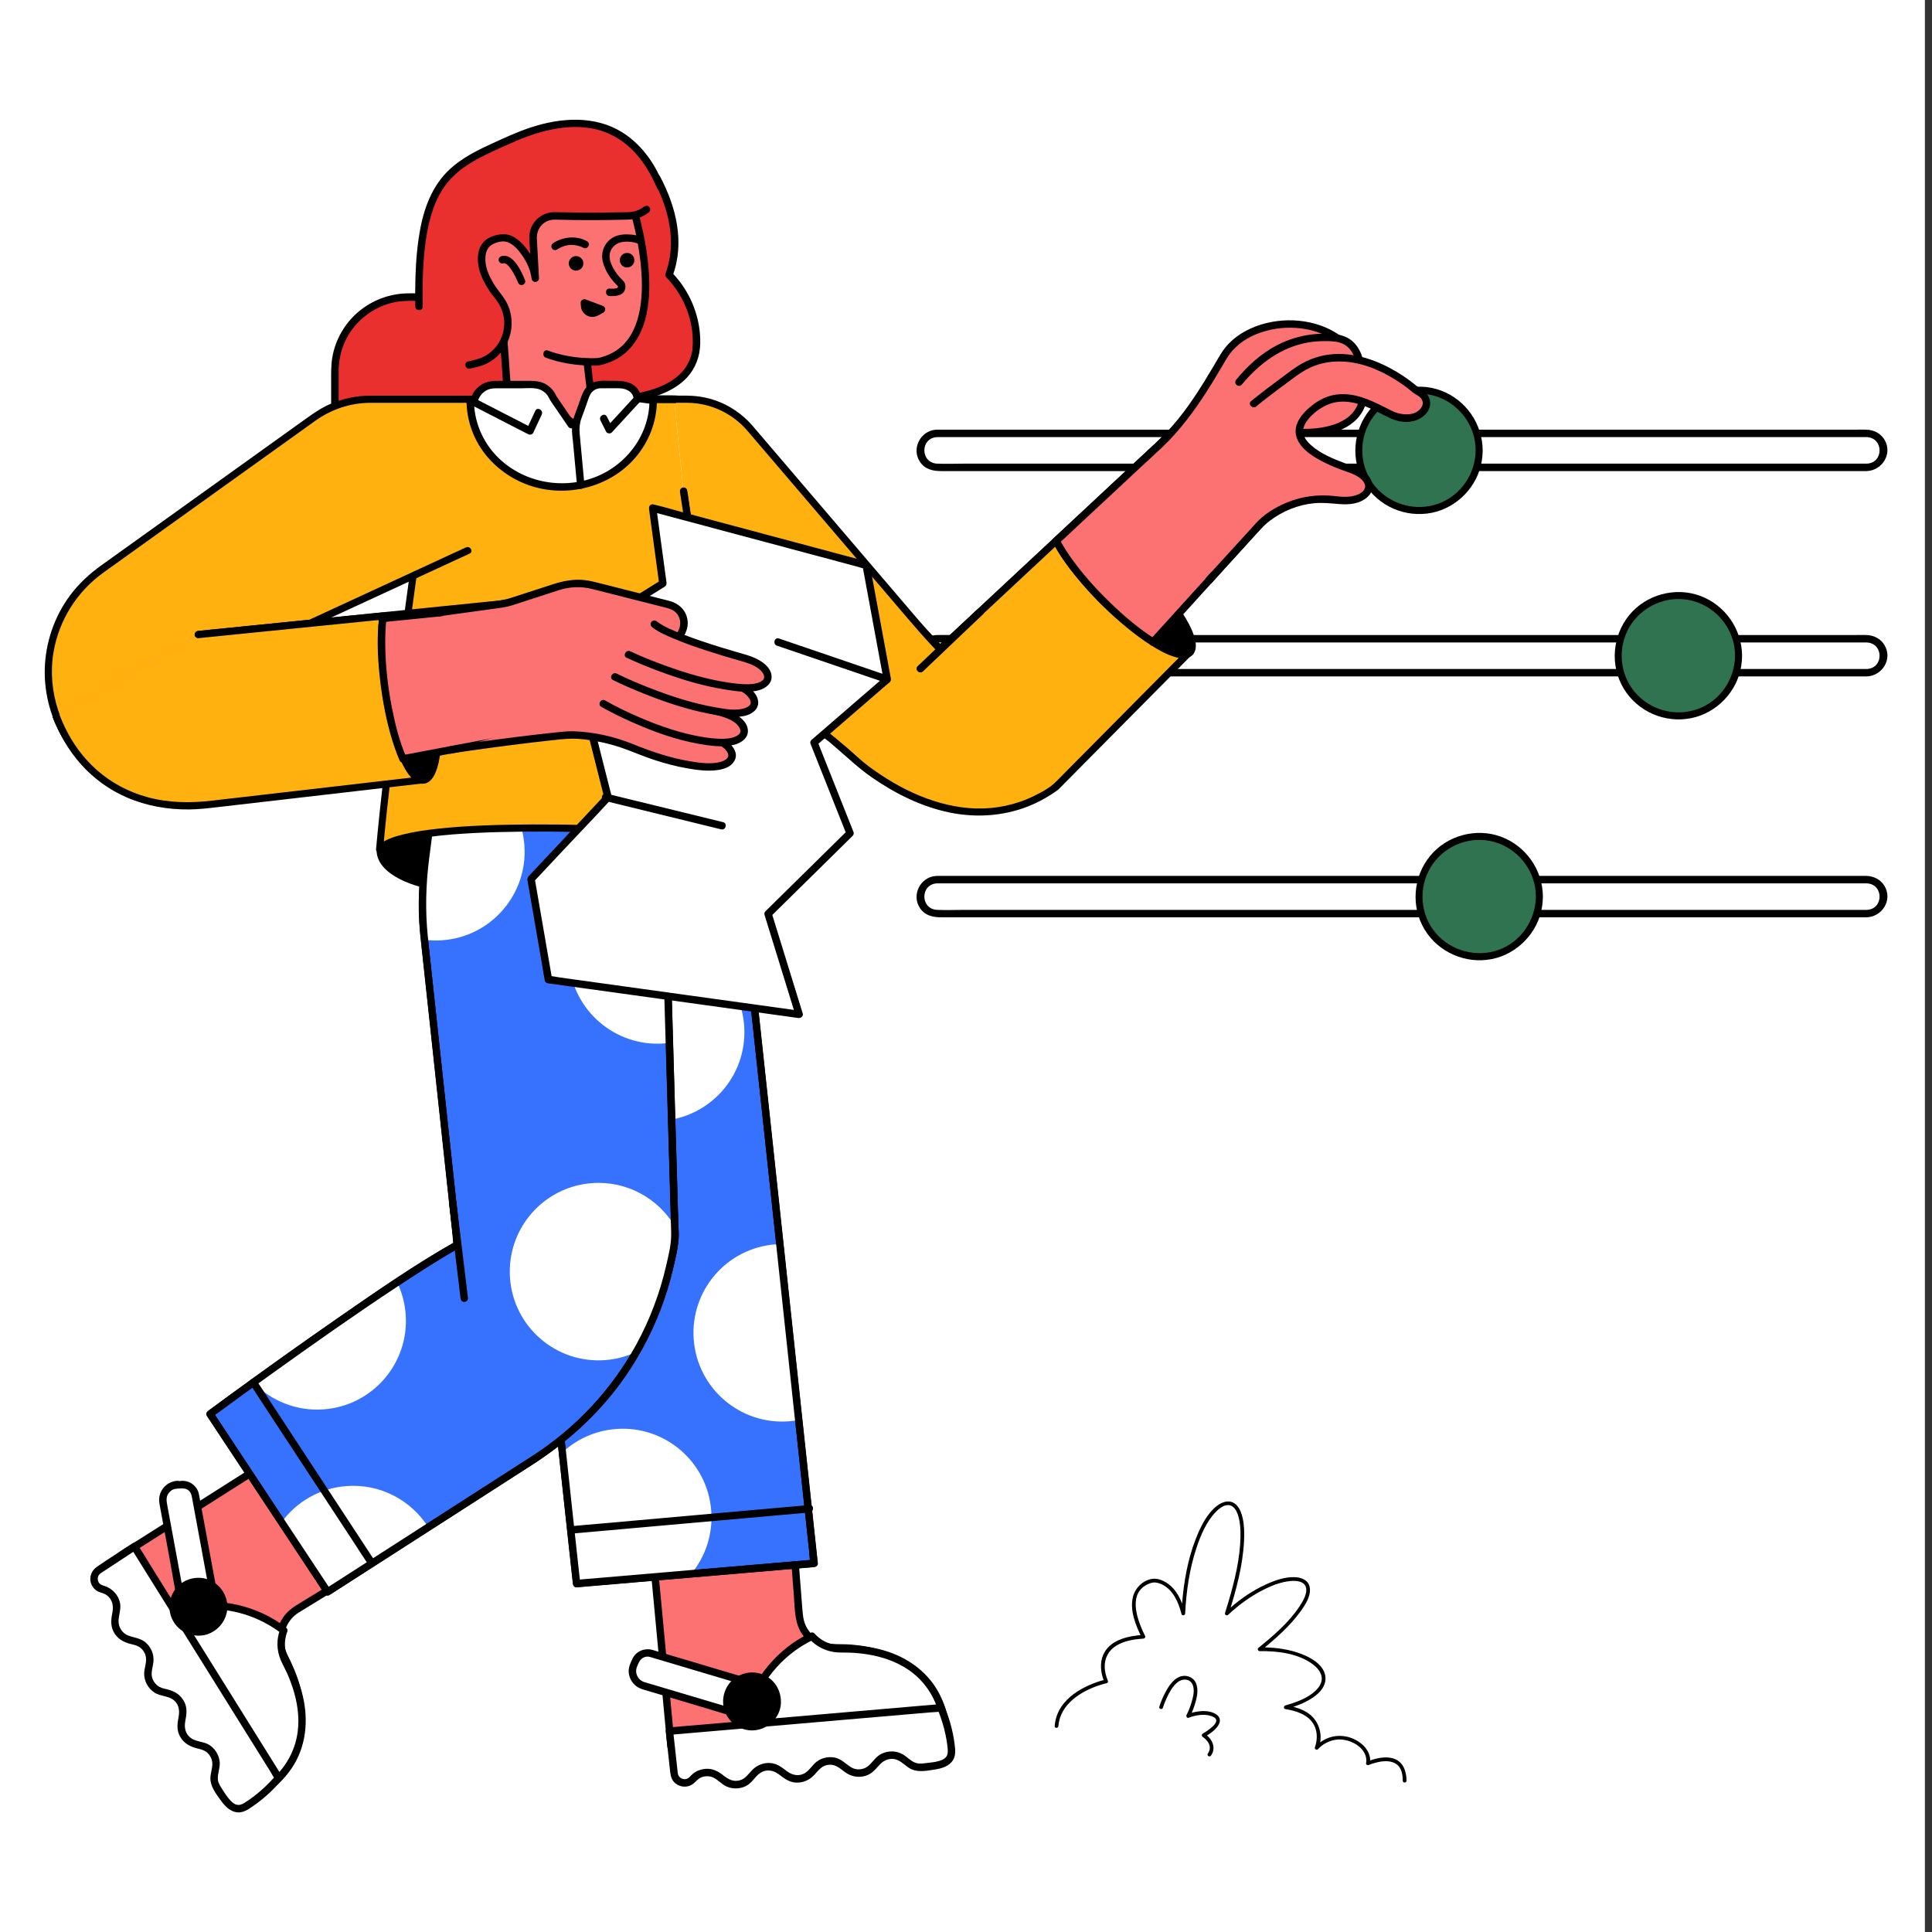 <?xml version="1.0" encoding="UTF-8"?><svg id="Layer_1" xmlns="http://www.w3.org/2000/svg" viewBox="0 0 1000 1000"><rect x="0" y="0" width="1000" height="1000" fill="#333333" stroke="none"/><defs><style>.cls-1{fill:#ea2f2f;}.cls-2{fill:#fff;}.cls-3{fill:#ffb20f;}.cls-4{fill:#fc7272;}.cls-5{fill:#ffc41f;}.cls-6{fill:#3772ff;}.cls-7{fill:#307351;}</style></defs><rect class="cls-2" x="-4.18" y="-1.04" width="1000.5" height="1020.04"/><g><g><path d="M371.2,458.88l3.35-.59c10.38-1.83,17.53-11.44,16.3-21.91l-1.24-10.55-22.26-1.64"/><path d="M371.71,460.74c2.79-.49,5.51-.93,8.14-2.06,3.7-1.6,6.84-4.25,9.16-7.53,2.33-3.29,3.64-7.26,3.87-11.28,.13-2.32-.24-4.64-.51-6.94l-.83-7.09c-.13-1.1-.78-1.84-1.93-1.93l-19.5-1.43-2.76-.2c-2.47-.18-2.46,3.67,0,3.85l19.5,1.43,2.76,.2-1.93-1.93c.44,3.75,1,7.5,1.31,11.25,.61,7.33-3.29,14.35-9.85,17.69-2.65,1.34-5.56,1.74-8.45,2.25-2.44,.43-1.4,4.15,1.02,3.72h0Z"/></g><g><path d="M231.06,412.95s-30.5,6.26-34.02,25.04c-3.52,18.78,41.06,23.17,41.06,23.17"/><path d="M230.55,411.09c-4.97,1.02-9.86,2.81-14.47,4.89-7.83,3.53-15.96,8.89-19.49,17.05-1.49,3.44-2.31,7.36-1,11,1.18,3.29,3.56,5.82,6.32,7.88,6.05,4.53,13.79,6.84,21.05,8.56,3.13,.74,6.28,1.35,9.46,1.85,1.79,.28,3.63,.65,5.45,.74,.08,0,.16,.02,.24,.03,1.04,.1,1.93-.96,1.93-1.93,0-1.13-.89-1.82-1.93-1.93-.31-.03-.62-.07-.93-.1s-.63-.08-.94-.12c-.15-.02-.9-.12-.24-.03-.29-.04-.57-.08-.86-.12-2.73-.39-5.45-.87-8.15-1.43-6.93-1.45-13.98-3.36-20.08-6.85-2.67-1.53-5.23-3.45-6.73-5.84-.17-.27-.33-.55-.48-.84-.07-.13-.41-.9-.28-.57-.28-.7-.48-1.43-.6-2.18,.06,.36-.04-.56-.05-.73-.01-.3,0-.61,0-.92,.04-.83,.18-1.49,.47-2.55,2.18-7.91,9.54-13.12,16.52-16.59,4.92-2.45,10.33-4.43,15.79-5.56,2.43-.5,1.4-4.22-1.02-3.72h0Z"/></g><g><path class="cls-1" d="M173.36,230.85v-38.94c0-21.06,17.07-38.14,38.14-38.14h64l4.5,77.08"/><path d="M175.28,230.85v-28.51c0-3.47-.01-6.95,0-10.42,.03-8.25,2.82-16.42,8.08-22.83,5.36-6.53,12.8-11.04,21.08-12.71,3.56-.72,7.13-.68,10.73-.68h50.31c3.17,0,6.38,.13,9.54,0,.15,0,.3,0,.45,0l-1.93-1.93,1.52,26.04,2.42,41.51,.56,9.54c.14,2.47,4,2.48,3.85,0l-1.52-26.04-2.42-41.51-.56-9.54c-.06-1.04-.83-1.93-1.93-1.93h-58.39c-2.79,0-5.62-.1-8.4,.1-8.89,.64-17.34,4.23-23.99,10.17-6.57,5.88-11.14,14.02-12.65,22.72-.75,4.33-.63,8.69-.63,13.06v32.95c0,2.48,3.85,2.48,3.85,0h0Z"/></g><g><path class="cls-4" d="M147.82,750.96l-85.13,54.02,73.77,117.08s34.43-18.91,10.54-64.73c-4.5-8.63-1.63-19.27,6.65-24.38,10.43-6.43,20.56-12.6,20.56-12.6"/><path d="M146.85,749.3l-8.45,5.36-20.3,12.88-24.57,15.6-21.27,13.5c-3.46,2.19-6.99,4.3-10.39,6.59-.05,.03-.1,.06-.14,.09-.86,.54-1.26,1.73-.69,2.64l7.36,11.68,17.67,28.04,21.29,33.78,18.39,29.19c2.98,4.72,5.85,9.54,8.94,14.19,.04,.07,.08,.13,.13,.2,.57,.9,1.7,1.21,2.64,.69,2.38-1.31,4.55-3.14,6.52-4.99,4.53-4.25,8.08-9.46,10.41-15.22,3.34-8.27,3.65-17.4,1.98-26.09-1.16-6.07-3.3-11.93-5.93-17.51-1.3-2.77-2.83-5.32-3.38-8.37-.48-2.66-.24-5.44,.59-8,.91-2.83,2.6-5.35,4.83-7.32,1.3-1.15,2.81-1.99,4.28-2.89,1.9-1.17,3.8-2.34,5.7-3.5,4.25-2.61,8.49-5.21,12.75-7.8,2.11-1.29,.18-4.62-1.95-3.33-3.49,2.13-6.98,4.27-10.47,6.4-3.22,1.98-6.45,3.95-9.67,5.94-2.63,1.63-4.87,3.63-6.63,6.19-3.18,4.63-4.22,10.55-3.02,16.01,.71,3.22,2.44,6.04,3.82,9,1.33,2.85,2.48,5.78,3.45,8.77,2.86,8.9,3.88,18.5,1.27,27.58-.98,3.41-2.3,6.38-4.19,9.42-1.6,2.59-3.04,4.41-5.18,6.63-.9,.93-1.84,1.81-2.82,2.65-.4,.34-.81,.67-1.21,1-.5,.4,.21-.14-.29,.23-.18,.14-.37,.27-.55,.41-.73,.53-1.47,1.05-2.26,1.48l2.64,.69-7.36-11.68-17.67-28.04-21.29-33.78-18.39-29.19-6.06-9.62c-.94-1.5-1.79-3.17-2.88-4.57-.05-.06-.08-.13-.13-.2l-.69,2.64,8.45-5.36,20.3-12.88,24.57-15.6,21.27-13.5c3.46-2.19,6.99-4.3,10.39-6.59,.05-.03,.1-.06,.14-.09,2.09-1.33,.16-4.66-1.95-3.33h0Z"/></g><g><path class="cls-2" d="M146.84,843.95c-1.96,4.98-1.81,10.76,.85,15.85,24.52,47.02-10.82,66.43-10.82,66.43l-47.42-92.72,6.06-1.26c18-3.73,36.72,.54,51.33,11.69h0Z"/><path d="M144.98,843.43c-1.94,5.08-1.82,10.75,.31,15.75,1.07,2.52,2.44,4.92,3.55,7.43,.99,2.25,1.86,4.54,2.62,6.87,2.41,7.38,3.65,15.25,2.61,22.99-1.32,9.85-6.23,18.42-13.59,24.77-.33,.28-.66,.56-1,.84-.16,.13-.33,.26-.49,.39-.3,.24,.34-.24-.16,.12s-1,.74-1.52,1.08c-.46,.31-.92,.61-1.4,.88l2.64,.69-4.72-9.22-11.32-22.14-13.7-26.79-11.84-23.16-3.9-7.63c-.6-1.18-1.12-2.51-1.85-3.62-.03-.05-.05-.11-.08-.16l-1.15,2.83c5.69-1.18,11.3-2.38,17.14-2.49,8.85-.17,17.78,1.54,25.89,5.12,4.57,2.02,8.9,4.58,12.87,7.61,.83,.64,2.15,.12,2.64-.69,.59-.98,.13-2.01-.69-2.64-14.93-11.41-34.45-15.64-52.81-11.89-2.02,.41-4.04,.84-6.06,1.26-1.28,.27-1.68,1.79-1.15,2.83l4.72,9.22,11.32,22.14,13.7,26.79,11.84,23.16c1.91,3.73,3.64,7.64,5.76,11.25,.03,.05,.05,.11,.08,.16,.48,.94,1.77,1.17,2.64,.69,5.09-2.8,9.46-7.45,12.75-12.14,7.82-11.15,9.18-25.09,6.04-38.12-1.3-5.41-3.31-10.63-5.7-15.65-1.37-2.88-2.94-5.57-3.36-8.79-.39-2.98,.06-5.94,1.13-8.73,.37-.98-.41-2.1-1.35-2.37-1.08-.31-2,.38-2.37,1.35Z"/></g><g><path class="cls-2" d="M127.47,934.87c-6.8,4.2-10.79-2.62-15.08-9.38-4.29-6.75,2.22-10.88-2.06-17.64-4.29-6.75-10.79-2.62-15.08-9.37-4.29-6.75,2.22-10.88-2.06-17.64-4.29-6.75-10.79-2.62-15.08-9.37-4.29-6.75,2.22-10.88-2.06-17.64-4.29-6.75-10.79-2.62-15.08-9.37-4.29-6.75,2.22-10.88-2.06-17.63-1.79-2.82-3.97-3.74-6.21-4.35-4.53-1.23-5.46-7.25-1.54-9.83l18.44-12.11,74.68,119.68s-7.61,8.98-16.79,14.65Z"/><path d="M126.49,933.21c-1.36,.81-2.85,1.36-4.41,.78-1.44-.54-2.56-1.74-3.54-2.88-1.32-1.55-2.42-3.3-3.51-5.02-.97-1.53-2.04-3.02-2.24-4.87-.33-3.11,1.23-6.11,.93-9.24-.36-3.8-2.74-7.54-6.21-9.25-2.81-1.39-6.36-1.29-8.88-3.24-2.74-2.12-3.35-5.38-2.73-8.59,.7-3.61,1.16-6.93-.67-10.32-1.81-3.35-4.79-5.19-8.39-6.1-1.44-.37-2.97-.63-4.29-1.34-1.61-.86-2.85-2.34-3.55-4.02-1.21-2.91,.08-5.96,.41-8.91,.42-3.82-1.21-7.77-4.2-10.2-2.65-2.15-5.82-2.31-8.89-3.47s-5.18-4.48-4.96-7.85c.21-3.2,1.45-6.1,.69-9.35-.94-4.04-4.07-7.18-7.95-8.45-1.26-.41-2.39-.69-3.07-1.95-.53-.99-.6-2.2-.13-3.22,.52-1.13,1.67-1.72,2.67-2.37l5.29-3.47,10.99-7.22,.69-.46-2.64-.69,7.48,11.99,17.82,28.56,21.53,34.51,18.62,29.84,6.18,9.9c.96,1.53,1.82,3.25,2.92,4.68,.05,.06,.08,.13,.12,.2l.3-2.34c-4.68,5.5-10.28,10.53-16.4,14.35-2.1,1.31-.17,4.65,1.95,3.33,6.39-3.99,12.3-9.21,17.18-14.95,.55-.64,.78-1.57,.3-2.34l-7.48-11.99-17.82-28.56-21.53-34.51-18.62-29.84c-3.03-4.85-5.94-9.81-9.1-14.58-.04-.06-.08-.13-.12-.2-.53-.85-1.74-1.28-2.64-.69-6.14,4.03-12.38,7.93-18.42,12.1-2.68,1.85-4.05,5.04-3.16,8.24,.46,1.65,1.48,3.07,2.87,4.06,1.37,.97,3.06,1.11,4.51,1.88,3.35,1.78,4.52,5.44,3.86,8.98s-1.27,6.96,.52,10.43c1.85,3.57,4.99,5.41,8.77,6.34,1.51,.37,3.06,.68,4.41,1.5,1.56,.94,2.79,2.59,3.34,4.33,.98,3.13-.59,6.27-.67,9.41-.1,4,2.15,8.03,5.58,10.1,2.8,1.68,6.28,1.54,9.03,3.25,3.14,1.96,3.91,5.56,3.25,8.95-.72,3.69-1.17,7.06,.77,10.49s5.1,5.14,8.86,6.07c1.52,.37,3.06,.72,4.39,1.59,1.53,1.01,2.69,2.73,3.17,4.49,.86,3.1-.78,6.27-.77,9.39,.01,4.19,2.77,7.81,5.12,11.07,2.19,3.05,4.95,6.23,8.95,6.54,1.93,.15,3.82-.56,5.45-1.54,2.13-1.27,.19-4.6-1.95-3.33Z"/></g><g><path class="cls-2" d="M94.97,835.16l-10.65-57.68c-.68-3.66,2.2-9.56,8.93-8.99h0c3.66-.68,7.17,1.74,7.85,5.4l10.65,57.68-16.78,3.59Z"/><path d="M96.83,834.65l-4.24-22.98-5.87-31.78c-.57-3.08-1.21-5.7,1.57-8.1,1.5-1.3,3.11-1.28,4.97-1.37s3.56,0,4.89,1.58c.87,1.02,1.07,2.26,1.3,3.52l5.35,28.96,3.19,17.27c.6,3.27,1.08,6.6,1.82,9.85,.04,.16,.06,.32,.09,.49l1.35-2.37-16.78,3.59c-2.42,.52-1.4,4.23,1.02,3.72l16.78-3.59c1.08-.23,1.53-1.4,1.35-2.37l-4.47-24.19-5.84-31.62c-.14-.73-.24-1.48-.42-2.21-.54-2.24-2.04-4.23-4.03-5.4-.94-.55-1.99-.92-3.07-1.08-.56-.08-1.12-.14-1.68-.1-.34,.02-.68,.1-1.02,.11-.93,.04,.4,.07-.56-.05-2-.26-4.44,.65-6.04,1.8-1.6,1.16-2.78,2.72-3.5,4.55s-.78,3.69-.43,5.59c1.72,9.45,3.49,18.9,5.23,28.35s3.24,18.96,5.23,28.35c.03,.16,.06,.32,.09,.49,.45,2.44,4.16,1.4,3.72-1.02Z"/></g><g><circle cx="102.68" cy="831.63" r="13.08"/><path d="M106.19,842.22c-4.48,1.38-9.39,.02-12.32-3.71-2.9-3.69-3.08-8.91-.61-12.85s7.39-5.97,11.92-4.89c4.5,1.07,7.99,4.86,8.57,9.48,.66,5.25-2.59,10.29-7.56,11.98-2.34,.79-1.33,4.51,1.02,3.72,5.98-2.02,10.19-7.4,10.46-13.75,.26-6.29-3.64-12.12-9.43-14.47-5.77-2.34-12.75-.73-16.83,4.01-4.1,4.76-4.9,11.61-1.88,17.15,3.4,6.24,10.95,9.14,17.69,7.06,2.36-.73,1.35-4.45-1.02-3.72Z"/></g><g><path class="cls-4" d="M337.91,803.79l9.43,100.38,137.81-12.5s-1.2-39.26-52.87-38.81c-9.73,.09-17.91-7.3-18.69-17.01-.99-12.22-1.88-24.04-1.88-24.04"/><path d="M335.98,803.79l.94,9.97,2.25,23.94,2.72,28.98,2.36,25.08c.38,4.08,.72,8.17,1.15,12.25,0,.06,.01,.11,.02,.17,.09,.96,.81,2.03,1.93,1.93l13.75-1.25,33-2.99,39.77-3.61,34.36-3.12c5.57-.5,11.14-.95,16.7-1.51,.08,0,.16-.01,.24-.02,1.01-.09,1.96-.81,1.93-1.93-.08-2.56-.64-5.17-1.32-7.63-1.58-5.7-4.32-11.03-8.04-15.63-5.26-6.51-12.51-11.08-20.36-13.83-5.35-1.87-10.98-2.87-16.62-3.35-3.34-.28-6.69-.11-10.02-.35-2.84-.21-5.6-1.23-7.96-2.8s-4.21-3.73-5.5-6.21c-1.58-3.06-1.76-6.33-2.03-9.7-.51-6.41-1.01-12.82-1.5-19.24-.03-.37-.06-.74-.08-1.11-.19-2.46-4.04-2.48-3.85,0,.36,4.74,.73,9.48,1.1,14.22,.55,7.03,.27,14.52,4.71,20.43,3.72,4.95,9.44,8.02,15.64,8.31,3.35,.16,6.68,.07,10.03,.37,2.84,.26,5.66,.68,8.45,1.3,8.53,1.88,16.64,5.65,22.72,11.83,2.41,2.45,4.11,4.7,5.84,7.72,.73,1.28,1.38,2.59,1.98,3.94,.03,.07,.21,.48,.11,.26s.08,.19,.11,.26c.13,.32,.26,.64,.38,.96,.22,.59,.43,1.19,.63,1.79,.63,1.91,1.12,3.87,1.45,5.86,.06,.34,.11,.69,.16,1.03-.12-.75,.02,.14,.04,.42,.03,.33,.02,.69,.08,1.02,0,.04,0,.09,0,.14l1.93-1.93-13.75,1.25-33,2.99-39.77,3.61-34.36,3.12-11.32,1.03c-1.76,.16-3.64,.15-5.38,.49-.08,.01-.16,.01-.24,.02l1.93,1.93-.94-9.97-2.25-23.94-2.72-28.98-2.36-25.08c-.38-4.08-.72-8.17-1.15-12.25,0-.06-.01-.11-.02-.17-.1-1.04-.82-1.93-1.93-1.93-.97,0-2.02,.88-1.93,1.93h0Z"/></g><g><path class="cls-2" d="M420.29,846.92c3.55,4.01,8.76,6.5,14.51,6.45,53.03-.47,54.26,39.83,54.26,39.83l-104.14,.1,1.64-5.97c4.86-17.72,17.17-32.47,33.74-40.41h0Z"/><path d="M418.93,848.29c3.77,4.18,9.06,6.68,14.67,6.99,2.8,.15,5.6,.04,8.41,.23,2.35,.16,4.68,.4,7,.78,7.63,1.25,15.07,3.75,21.46,8.17,8.09,5.59,13.5,13.93,15.77,23.25,.2,.8,.37,1.61,.51,2.43,.06,.34,.11,.68,.17,1.02,.02,.15,.04,.3,.06,.45-.05-.34-.05-.41,0-.03,.06,.54,.13,1.09,.14,1.63l1.93-1.93h-10.36l-24.87,.03-30.09,.03-26.01,.02h-8.57c-1.33,0-2.75-.14-4.07,.01-.06,0-.12,0-.18,0l1.86,2.44c1.63-5.94,3.21-11.83,6.01-17.36,3.94-7.8,9.5-14.68,16.28-20.19,3.73-3.04,7.87-5.6,12.21-7.68,2.24-1.07,.28-4.4-1.95-3.33-16.47,7.89-29.08,22.79-34.27,40.29-.71,2.4-1.34,4.82-2,7.24-.33,1.21,.61,2.44,1.86,2.44h10.36l24.87-.03,30.09-.03,26.01-.02c4.2,0,8.44,.16,12.64-.01,.06,0,.12,0,.18,0,1.02,0,1.96-.88,1.93-1.93-.18-5.81-2.28-11.81-4.97-16.88-6.35-11.99-18.05-19.61-31.05-22.76-5.45-1.32-11.07-1.94-16.67-2.09-3.12-.08-6.11,.08-9.12-.91-2.93-.96-5.47-2.73-7.52-5.01-1.66-1.85-4.38,.89-2.73,2.73Z"/></g><path class="cls-5" d="M376.98,406.85l44.37,402.3-122.97,10.5s-32.74-297.09-33.53-343,22.54-115.25,22.54-115.25"/><g><path class="cls-6" d="M380.83,431.26l40.52,377.89-122.97,10.5s-32.74-297.09-33.53-343,22.54-115.25,22.54-115.25"/><path d="M378.98,431.26l1.08,10.09,2.95,27.47,4.36,40.64,5.32,49.59,5.85,54.55,5.86,54.62,5.51,51.35,4.62,43.04,3.35,31.21,1.03,9.63c.18,1.65,.18,3.45,.54,5.07,.04,.2,.05,.42,.07,.63l1.85-1.85-41.71,3.56-65.98,5.63-15.27,1.3,1.85,1.85c-.45-4.06-.89-8.12-1.33-12.18-1.19-10.87-2.37-21.74-3.54-32.61-1.7-15.71-3.38-31.42-5.05-47.13-1.97-18.5-3.91-37-5.83-55.5-2.02-19.48-4.02-38.96-5.97-58.45-1.85-18.42-3.66-36.84-5.39-55.28-1.45-15.39-2.86-30.78-4.12-46.19-.85-10.35-1.7-20.72-2.14-31.1-.89-20.82,2.5-41.65,6.84-61.95,3.92-18.38,8.8-36.59,14.55-54.48,.31-.96,.62-1.92,.94-2.87,.76-2.26-2.81-3.23-3.57-.98-4.4,13.08-8.08,26.45-11.42,39.84-6.02,24.12-11.31,49.21-11.2,74.18,.04,9.3,.84,18.61,1.55,27.87,1.09,14.33,2.37,28.65,3.69,42.97,1.64,17.85,3.37,35.7,5.14,53.54,1.92,19.41,3.89,38.81,5.89,58.21,1.96,18.99,3.95,37.98,5.95,56.97,1.76,16.67,3.54,33.34,5.33,50.01,1.32,12.23,2.64,24.46,3.97,36.7,.64,5.9,1.27,11.81,1.94,17.71,.03,.26,.06,.51,.08,.77,.1,.93,.77,1.94,1.85,1.85l41.71-3.56,65.98-5.63,15.27-1.3c.91-.08,1.96-.79,1.85-1.85l-1.08-10.09-2.95-27.47-4.36-40.64-5.32-49.59-5.85-54.55-5.86-54.62-5.51-51.35-4.62-43.04-3.35-31.21c-.53-4.9-1.03-9.8-1.58-14.7-.02-.21-.04-.42-.07-.63-.25-2.34-3.96-2.37-3.7,0h0Z"/></g><path class="cls-2" d="M291.03,751.85c7.39-6.9,17.09-11.42,27.95-12.22,25.3-1.85,47.31,17.15,49.16,42.45,.9,12.24-3.1,23.7-10.32,32.49l-59.45,5.07s-3.07-27.85-7.35-67.8Z"/><path class="cls-2" d="M408.22,735.67c-25.3,1.85-47.31-17.15-49.16-42.45-1.85-25.3,17.15-47.31,42.45-49.16,1.01-.07,2.02-.1,3.02-.11l9.26,90.96c-1.82,.36-3.67,.62-5.57,.76Z"/><circle class="cls-2" cx="339.37" cy="534.29" r="45.93"/><path d="M378.91,431.26l1.08,10.09,2.95,27.47,4.36,40.64,5.32,49.59,5.85,54.55,5.86,54.62,5.51,51.35,4.62,43.04,3.35,31.21,1.03,9.63c.18,1.65,.19,3.45,.54,5.07,.04,.2,.05,.42,.07,.63l1.93-1.93-41.71,3.56-65.98,5.63-15.27,1.3,1.93,1.93c-.45-4.06-.89-8.12-1.33-12.18-1.19-10.87-2.37-21.74-3.54-32.61-1.7-15.71-3.38-31.42-5.05-47.13-1.97-18.5-3.91-37-5.83-55.5-2.02-19.48-4.02-38.96-5.97-58.45-1.85-18.42-3.66-36.84-5.39-55.28-1.45-15.39-2.86-30.78-4.12-46.19-.85-10.35-1.7-20.72-2.14-31.1-.89-20.81,2.5-41.64,6.84-61.93,3.92-18.38,8.8-36.59,14.55-54.48,.31-.96,.62-1.92,.94-2.87,.79-2.36-2.93-3.37-3.72-1.02-4.4,13.08-8.08,26.45-11.42,39.84-6.02,24.12-11.31,49.22-11.2,74.2,.04,9.3,.84,18.61,1.55,27.87,1.09,14.33,2.37,28.65,3.69,42.97,1.64,17.85,3.37,35.7,5.14,53.54,1.92,19.41,3.89,38.81,5.89,58.21,1.96,18.99,3.95,37.98,5.95,56.97,1.76,16.67,3.54,33.34,5.33,50.01,1.32,12.23,2.64,24.46,3.97,36.7,.64,5.9,1.27,11.81,1.94,17.71,.03,.26,.06,.51,.08,.77,.11,.97,.8,2.02,1.93,1.93l41.71-3.56,65.98-5.63,15.27-1.3c.95-.08,2.05-.82,1.93-1.93l-1.08-10.09-2.95-27.47-4.36-40.64-5.32-49.59-5.85-54.55-5.86-54.62-5.51-51.35-4.62-43.04-3.35-31.21c-.53-4.9-1.03-9.8-1.58-14.7-.02-.21-.04-.42-.07-.63-.26-2.44-4.12-2.47-3.85,0h0Z"/><g><path class="cls-6" d="M343.47,436.42l5.92,203.86c-6.07,47.1-32.64,89.11-72.59,114.77l-107.24,68.88-60.85-92.04s87.99-65.02,127.97-87.59l-17.13-159.12c-1.4-12.99-1.25-26.1,.43-39.06l7.35-56.58,117.4-41.45"/><path d="M341.62,436.42l.55,18.94,1.33,45.73,1.64,56.42,1.48,51.01,.86,29.55c.17,5.75-1.34,11.53-2.61,17.1-3.25,14.19-8.43,27.91-15.41,40.69-12.78,23.41-31.39,43.31-53.8,57.74-8.84,5.69-17.68,11.36-26.53,17.04l-46.85,30.09-32,20.55-1.65,1.06,2.53,.66-20.62-31.18-32.7-49.47-7.53-11.39-.66,2.53c10.69-7.9,21.47-15.68,32.27-23.43,21.02-15.06,42.17-29.95,63.74-44.21,10.47-6.92,21.03-13.76,31.96-19.95,.52-.29,.98-.98,.92-1.6l-3.3-30.67-6.86-63.7-5.84-54.29c-.37-3.45-.75-6.9-1.11-10.35-1.46-13.76-1.1-27.51,.68-41.21l6.89-53.04,.2-1.5-1.36,1.78,39.74-14.03,63.26-22.33,14.41-5.09c2.23-.79,1.27-4.37-.98-3.57l-39.74,14.03-63.26,22.33-14.41,5.09c-.86,.31-1.25,.91-1.36,1.78l-6.51,50.08c-1.61,12.37-2.67,24.7-1.96,37.19,.28,5.01,.86,9.99,1.4,14.97l5.42,50.31,6.95,64.61,2.65,24.64,.87,8.06c.15,1.39,.12,2.97,.47,4.33,.04,.18,.04,.38,.06,.56l.92-1.6c-21.04,11.9-41,25.8-60.84,39.55-18.76,13-37.33,26.28-55.78,39.72-3.79,2.76-7.58,5.53-11.36,8.32-.77,.57-1.26,1.63-.66,2.53l20.62,31.18,32.7,49.47,7.53,11.39c.53,.81,1.65,1.23,2.53,.66l23.47-15.07,46.72-30,34.43-22.12c17.82-11.45,33.5-25.43,46.07-42.56,8.48-11.56,15.36-24.25,20.53-37.62,2.64-6.82,4.8-13.83,6.49-20.95,1.29-5.47,2.8-11.35,3.06-16.98,.09-2.02-.12-4.1-.18-6.13l-.43-14.69-1.37-47.17-1.65-57.02-1.46-50.36-.79-27.2-.04-1.25c-.07-2.38-3.77-2.39-3.7,0h0Z"/></g><path class="cls-2" d="M263.99,661.54c-1.85-25.3,17.15-47.31,42.45-49.16,17.9-1.31,34.14,7.83,42.77,22.24l.16,5.65c-2.73,21.2-9.63,41.36-20.02,59.47-4.96,2.34-10.42,3.83-16.21,4.25-25.3,1.85-47.31-17.15-49.16-42.45Z"/><path class="cls-2" d="M131.11,715.54c19.7-14.23,49.09-35.13,74.42-51.84,2.45,5.07,4.01,10.67,4.45,16.62,1.85,25.3-17.15,47.31-42.45,49.16-14.16,1.04-27.28-4.46-36.42-13.93Z"/><path class="cls-2" d="M145.73,787.9c7.68-10.5,19.73-17.7,33.72-18.72,17.5-1.28,33.42,7.42,42.19,21.28l-52.1,33.46-23.81-36.02Z"/><path class="cls-2" d="M219.68,486.42l-.13-1.25c-1.4-12.99-1.25-26.1,.43-39.06l6.65-51.16c23.42,.49,43.05,18.73,44.79,42.56,1.85,25.3-17.15,47.31-42.45,49.16-3.16,.23-6.26,.14-9.29-.25Z"/><path class="cls-2" d="M294.5,497.65c-1.85-25.3,17.15-47.31,42.45-49.16,2.32-.17,4.62-.16,6.87,0l2.65,91.3c-.93,.12-1.86,.23-2.81,.3-25.3,1.85-47.31-17.15-49.16-42.45Z"/><path d="M341.54,436.42l.55,18.94,1.33,45.73,1.64,56.42,1.48,51.01,.86,29.55c.17,5.74-1.34,11.52-2.61,17.08-3.25,14.18-8.43,27.89-15.4,40.67-12.77,23.4-31.37,43.29-53.78,57.71-8.84,5.69-17.68,11.36-26.53,17.04l-46.85,30.09-32,20.55-1.65,1.06,2.64,.69-20.62-31.18-32.7-49.47-7.53-11.39-.69,2.64c10.69-7.9,21.47-15.68,32.27-23.43,21.02-15.06,42.17-29.95,63.74-44.21,10.47-6.92,21.03-13.76,31.96-19.95,.54-.31,1.02-1.02,.95-1.66l-3.3-30.67-6.86-63.7-5.84-54.29c-.37-3.45-.75-6.9-1.11-10.35-1.46-13.76-1.1-27.51,.68-41.21l6.89-53.04,.2-1.5-1.41,1.86,39.74-14.03,63.26-22.33,14.41-5.09c2.32-.82,1.32-4.55-1.02-3.72l-39.74,14.03-63.26,22.33-14.41,5.09c-.9,.32-1.3,.95-1.41,1.86l-6.51,50.08c-1.61,12.37-2.67,24.7-1.96,37.19,.28,5.01,.86,9.99,1.4,14.97l5.42,50.31,6.95,64.61,2.65,24.64,.87,8.06c.15,1.39,.12,2.97,.47,4.33,.04,.18,.04,.38,.06,.56l.95-1.66c-21.04,11.9-41,25.8-60.84,39.55-18.76,13-37.33,26.28-55.78,39.72-3.79,2.76-7.58,5.53-11.36,8.32-.8,.59-1.32,1.69-.69,2.64l20.62,31.18,32.7,49.47,7.53,11.39c.56,.84,1.72,1.28,2.64,.69l23.47-15.07,46.72-30,34.43-22.12c17.83-11.45,33.52-25.44,46.09-42.59,8.48-11.57,15.37-24.26,20.53-37.64,2.64-6.82,4.8-13.83,6.49-20.95,1.29-5.47,2.8-11.36,3.06-17,.09-2.02-.12-4.1-.18-6.13l-.43-14.69-1.37-47.17-1.65-57.02-1.46-50.36-.79-27.2-.04-1.25c-.07-2.47-3.93-2.49-3.85,0h0Z"/><g><path class="cls-2" d="M492.47,905.51c.65,7.97-7.24,8.42-15.21,9.17-7.96,.75-8.69-6.93-16.65-6.18-7.96,.75-7.24,8.42-15.2,9.17s-8.68-6.93-16.65-6.18c-7.96,.75-7.24,8.42-15.2,9.17-7.96,.75-8.68-6.93-16.65-6.18-7.96,.75-7.24,8.42-15.2,9.17-7.96,.75-8.68-6.93-16.64-6.18-3.33,.31-5.14,1.83-6.7,3.56-3.16,3.48-8.94,1.57-9.46-3.1l-2.41-21.93,140.55-12.12s4.54,10.86,5.42,21.61Z"/><path d="M490.55,905.51c.1,1.48,0,2.96-1.03,4.1-.94,1.06-2.37,1.57-3.7,1.93-1.77,.49-3.59,.72-5.42,.91s-3.91,.62-5.76,.2c-2.92-.66-4.86-3.17-7.37-4.61-3.32-1.92-7.48-1.97-10.93-.33-2.85,1.36-4.4,4.06-6.65,6.12-2.28,2.09-5.92,2.64-8.67,1.17-2.69-1.43-4.65-3.81-7.57-4.88-3.5-1.28-7.79-.55-10.73,1.7-2.32,1.78-3.77,4.63-6.35,6.07-2.91,1.61-6.22,.96-8.78-.91-2.69-1.96-4.94-4-8.4-4.4-3.69-.42-7.25,.93-9.83,3.55-2.07,2.11-3.61,4.7-6.67,5.42-3.3,.78-5.74-.62-8.23-2.58-2.86-2.26-5.84-3.8-9.61-3.4-2.26,.24-4.29,1-6.08,2.42-1.24,.99-2.18,2.61-3.86,2.87-1.24,.19-2.56-.31-3.35-1.29-.44-.54-.63-1.16-.76-1.83,.08,.44,0,.02,0-.08-.22-1.85-.41-3.7-.61-5.54l-1.65-15.05-.11-1.04-1.93,1.93,14.08-1.21,33.54-2.89,40.53-3.5,35.05-3.02,11.63-1c1.8-.16,3.72-.13,5.5-.47,.07-.01,.16-.01,.23-.02l-1.86-1.41c2.76,6.65,4.73,13.93,5.35,21.1,.21,2.45,4.07,2.47,3.85,0-.65-7.53-2.58-15.14-5.49-22.13-.31-.74-.95-1.49-1.86-1.41l-14.08,1.21-33.54,2.89-40.53,3.5-35.05,3.02c-5.71,.49-11.42,.91-17.12,1.48-.08,0-.15,.01-.23,.02-.95,.08-2.05,.82-1.93,1.93l1.39,12.69,.82,7.5c.23,2.12,.44,4.15,1.88,5.88,2.43,2.93,6.95,3.53,10.01,1.24,1.54-1.15,2.54-2.75,4.42-3.45,1.77-.66,3.86-.74,5.63-.05,2.76,1.06,4.65,3.62,7.35,4.83,3.54,1.59,8.08,1.28,11.27-1.01,2.49-1.79,3.98-4.78,6.64-6.31,2.98-1.71,6.37-1.03,9,.91,2.82,2.09,5.22,4.16,8.91,4.38,3.82,.23,7.2-1.37,9.73-4.15,2.18-2.39,3.98-4.86,7.49-5.08s5.58,1.85,8.18,3.77c3.08,2.28,6.85,3.08,10.57,2.01,3.43-.99,5.34-3.56,7.66-6.03,2.24-2.38,5.57-3.53,8.75-2.31,2.91,1.12,4.9,3.82,7.81,5.02,3.64,1.5,8.08,.58,11.84,0,3.5-.54,7.42-1.66,9.36-4.9,.98-1.63,1.24-3.58,1.11-5.45-.17-2.46-4.02-2.48-3.85,0Z"/></g><g><path class="cls-2" d="M388.89,889.14l-56.22-16.73c-3.57-1.06-7.52-6.3-3.95-12.04h0c1.06-3.57,4.81-5.6,8.38-4.54l56.22,16.73-4.43,16.58Z"/><path d="M389.4,887.28l-21.92-6.52-30.91-9.2c-1.03-.31-2.06-.61-3.08-.92-2.16-.66-3.81-2.58-4.17-4.82-.17-1.05,0-2.13,.38-3.12s.85-2.04,1.38-2.92c.96-1.59,2.84-2.52,4.69-2.28,.77,.1,1.56,.41,2.3,.63l28.55,8.5,16.49,4.91c3.07,.92,6.14,1.95,9.25,2.75,.15,.04,.3,.09,.45,.13l-1.35-2.37-4.43,16.58c-.64,2.4,3.08,3.42,3.72,1.02l4.43-16.58c.27-1.02-.34-2.07-1.35-2.37l-22.98-6.84-30.92-9.2c-.76-.23-1.52-.47-2.28-.68-3.98-1.1-8.38,.67-10.22,4.45-1.06,2.19-2.23,4.55-2,7.19,.2,2.38,1.23,4.61,2.92,6.3,1.29,1.29,2.85,2.05,4.57,2.57l28.08,8.36c8.97,2.67,17.91,5.49,26.92,8.01,.16,.04,.32,.09,.47,.14,2.38,.71,3.4-3.01,1.02-3.72Z"/></g><g><circle cx="389.25" cy="880.67" r="13.08"/><path d="M400.31,882.22c-.81,4.68-4.16,8.38-8.85,9.38s-9.39-1.23-11.76-5.21c-2.38-3.98-2.05-9.27,.96-12.84,3.03-3.59,7.92-4.92,12.36-3.4,4.91,1.69,8.05,6.94,7.3,12.06-.15,1.04,.26,2.06,1.35,2.37,.91,.26,2.22-.32,2.37-1.35,.91-6.22-1.8-12.49-7.37-15.64s-12.41-2.35-17.21,1.71c-4.76,4.03-6.48,11.02-4.16,16.8,2.32,5.79,8.04,9.72,14.33,9.55,7.07-.19,13.2-5.45,14.41-12.42,.42-2.43-3.29-3.47-3.72-1.02Z"/></g><path d="M295.67,793.82l12.26-1.09,29.44-2.62,35.62-3.17,30.8-2.74c4.99-.44,10-.83,14.99-1.34,.07,0,.14-.01,.21-.02,2.45-.22,2.47-4.07,0-3.85l-12.26,1.09-29.44,2.62-35.62,3.17-30.8,2.74c-4.99,.44-10,.83-14.99,1.34-.07,0-.14,.01-.21,.02-2.45,.22-2.47,4.07,0,3.85h0Z"/><path d="M232.37,622.26l2.03,16.81,3.23,26.78,.74,6.12c.12,1.03,.8,1.93,1.93,1.93,.94,0,2.05-.89,1.93-1.93l-2.03-16.81-3.23-26.78-.74-6.12c-.12-1.03-.8-1.93-1.93-1.93-.94,0-2.05,.89-1.93,1.93h0Z"/><path d="M194.18,808.19l-6.09-9.29-14.7-22.41-17.72-27.02-15.32-23.36c-2.49-3.79-4.9-7.66-7.47-11.4-.04-.05-.07-.1-.1-.16-1.35-2.07-4.69-.14-3.33,1.95l6.09,9.29,14.7,22.41,17.72,27.02,15.32,23.36c2.49,3.79,4.9,7.66,7.47,11.4,.04,.05,.07,.1,.1,.16,1.35,2.07,4.69,.14,3.33-1.95h0Z"/><path d="M728.02,921.69c-.03-4.9-1.72-9.92-6.81-11.5-3.54-1.1-7.52-.41-10.98,.67-.91,.28-1.8,.61-2.67,.99l1.42,1.09c.94-3.62-1.1-7.55-3.74-9.89-5.59-4.94-13.62-6.08-20.13-2.37-1.53,.88-3.08,1.98-4.26,3.31l1.61,.94c2.55-6.41,.52-13.97-5.08-17.99-3.38-2.43-7.54-3.57-11.6-4.21v1.86c5.4-1.56,10.95-3.58,15.38-7.13,2.58-2.07,4.83-4.96,4.92-8.4,.2-7.59-8.91-11.92-14.94-13.84-6.15-1.96-12.7-2.62-19.13-2.54l.68,1.64c7.51-6.11,15.06-12.69,20.73-20.62,2.42-3.38,5.52-8.22,4.38-12.61-.9-3.45-4.48-4.66-7.7-4.76-5.16-.16-10.36,1.71-14.98,3.82-7.68,3.51-14.65,8.56-20.81,14.31l1.61,.94c3.91-12.22,7.35-24.97,8-37.85,.19-3.83,.13-7.73-.66-11.5-.5-2.4-1.34-4.87-2.98-6.75-2.98-3.4-7.33-2.3-10.49,.2-5.35,4.25-8.57,11.12-10.98,17.34-4.08,10.53-6.05,21.84-6.96,33.06-.14,1.74-.25,3.49-.34,5.24l1.89-.26c-1.53-6.01-4.3-12.41-9.81-15.79-1.89-1.16-4.36-2.11-6.63-1.93-4.98,.39-9.31,4.52-10.51,9.22-1.84,7.16,1.42,14.98,4.54,21.27l.83-1.45c-7.23,.5-16.23,2.18-20.17,9.06-2.18,3.8-2.17,8.42-1.01,12.55,.28,1.01,.62,2.02,1.08,2.96l.58-1.42c-3,.64-5.95,1.74-8.75,2.99-5.39,2.39-10.55,5.83-13.98,10.71-2.15,3.07-3.38,6.62-3.68,10.35-.1,1.24,1.83,1.23,1.93,0,.91-11.55,12.05-18.31,22.09-21.41,.95-.29,1.92-.58,2.89-.78,.65-.14,.83-.89,.58-1.42-.02-.04-.04-.08-.06-.13-.12-.34-.01,0-.1-.24-.19-.48-.37-.96-.52-1.45-.5-1.57-.82-3.19-.9-4.83-.22-4.84,2-9,6.19-11.47s9.11-3.22,13.83-3.54c.75-.05,1.17-.77,.83-1.45-3.54-7.13-8.84-20.34,.07-25.95,1.34-.84,2.79-1.45,4.41-1.67-.52,.07,.62,.03,.81,.04,.95,.07,2.32,.45,3.38,.95,5.9,2.75,8.71,9.41,10.22,15.34,.28,1.08,1.84,.8,1.89-.26,.57-11.4,2.21-22.85,5.78-33.71,2.2-6.67,5.15-13.79,10.13-18.91,1.4-1.44,3.11-2.82,4.97-3.32,1.38-.37,2.78-.14,3.84,.72,1.54,1.26,2.36,3.25,2.9,5.2,.89,3.21,1.06,6.59,1.02,9.91-.15,11.63-3.02,23.25-6.31,34.34-.55,1.85-1.12,3.69-1.71,5.53-.31,.95,.94,1.56,1.61,.94,5.3-4.94,11.17-9.29,17.61-12.63,4.55-2.36,9.61-4.45,14.78-4.87,2.75-.22,6.46,0,7.67,2.67,1.46,3.21-1.31,7.78-3.13,10.52-5.56,8.36-13.56,15.18-21.28,21.46-.67,.54-.1,1.65,.68,1.64,9.17-.12,19.75,1.11,27.37,6.71,2.19,1.61,4.33,3.88,4.72,6.68,.4,2.89-1.33,5.43-3.37,7.3-4.23,3.86-10.07,5.88-15.47,7.44-.85,.24-.99,1.7,0,1.86,5.64,.88,12.04,2.88,14.91,8.28,1.53,2.88,1.71,6.33,1.02,9.47-.15,.7-.33,1.41-.59,2.07-.36,.9,1,1.63,1.61,.94,2.49-2.8,6.38-4.71,10.08-4.99,5.67-.44,13.26,3.01,14.72,8.99,.18,.74,.24,1.49,.21,2.26-.02,.46,0,.39-.11,.81-.23,.88,.67,1.42,1.42,1.09,.04-.02,.07-.03,.11-.05-.33,.12,.07-.03,.18-.07,.43-.17,.87-.33,1.31-.48,1.36-.46,2.76-.83,4.18-1.07,3.24-.55,7.11-.45,9.49,2.13,1.88,2.05,2.27,5.04,2.29,7.71,0,1.24,1.94,1.24,1.93,0h0Z"/><path d="M601.91,883.92c.54-1.75,1.23-3.46,2-5.11,1.35-2.91,3.02-6.01,5.56-8.06,2.23-1.8,5.76-2.15,7.47,.59,1.71,2.75,.71,6.74-.14,9.61-.68,2.31-1.55,4.59-2.65,6.74-.34,.66,.25,1.76,1.09,1.42,1.87-.76,3.93-1.24,5.93-1.44,1.8-.17,3.65-.12,5.39,.43,.99,.31,2.74,.94,2.95,2.16,.31,1.81-2.22,3.71-3.41,4.66-1.13,.9-2.34,1.72-3.59,2.43-.65,.37-.59,1.28,0,1.66,.96,.62,1.84,1.48,2.52,2.39,1.5,2.03,1.59,4.21,.14,6.29-.71,1.02,.96,1.99,1.66,.97,2.87-4.14,.49-8.83-3.35-11.32v1.66c2.71-1.54,5.92-3.66,7.4-6.48,.94-1.8,.64-3.68-1.01-4.92-2.47-1.85-5.88-2.16-8.85-1.85-2.13,.22-4.3,.68-6.28,1.49l1.09,1.42c1.1-2.15,2-4.43,2.7-6.73,1.05-3.4,2-7.65,.37-11.02-1.53-3.16-5.44-4.31-8.57-2.93-3.32,1.47-5.54,4.94-7.17,8.03-1.24,2.36-2.32,4.86-3.1,7.41-.36,1.19,1.49,1.7,1.86,.51h0Z"/><g><rect class="cls-2" x="476.29" y="224.32" width="498.71" height="17.58" rx="8.79" ry="8.79"/><path d="M966.21,239.98H499.14c-4.66,0-9.38,.21-14.04,0-8.87-.4-8.89-13.36-.01-13.73,.32-.01,.63,0,.95,0,2.3,0,4.59,0,6.89,0h472.26c.34,0,.68-.01,1.02,0,8.88,.37,8.88,13.39,.01,13.73-2.47,.1-2.48,3.95,0,3.85,8.01-.31,13.47-8.93,9.25-16.13-2.01-3.43-5.6-5.21-9.49-5.31-1.78-.04-3.57,0-5.35,0H505.98c-6.69,0-13.38-.03-20.06,0-.51,0-1.01,0-1.52,.03-8.05,.58-12.77,9.89-8.22,16.65,2.64,3.92,6.76,4.76,11.05,4.76h478.98c2.48,0,2.48-3.85,0-3.85Z"/></g><g><circle class="cls-7" cx="734.44" cy="233.11" r="31.17"/><path d="M763.79,233.11c-.07,12.12-7.7,23.37-19.16,27.54-11.66,4.25-24.85,.67-32.81-8.83s-8.86-23.3-2.55-33.81,18.84-16.12,30.85-13.71c12.02,2.41,21.4,12.21,23.34,24.3,.24,1.49,.32,3,.33,4.5,.01,2.34,3.65,2.35,3.64,0-.08-13.77-8.76-26.21-21.68-30.99-12.89-4.77-28-.67-36.71,9.96-8.79,10.73-10.06,26.2-2.83,38.11s21.31,17.96,34.87,15.24c13.19-2.64,23.85-13.71,25.91-27.01,.27-1.76,.43-3.52,.44-5.3,.01-2.34-3.63-2.35-3.64,0Z"/></g><g><rect class="cls-2" x="476.29" y="330.61" width="498.71" height="17.58" rx="8.79" ry="8.79"/><path d="M966.21,346.27H499.14c-4.66,0-9.38,.21-14.04,0-8.87-.4-8.89-13.36-.01-13.73,.32-.01,.63,0,.95,0,2.3,0,4.59,0,6.89,0h472.26c.34,0,.68-.01,1.02,0,8.88,.37,8.88,13.39,.01,13.73-2.47,.1-2.48,3.95,0,3.85,8.01-.31,13.47-8.93,9.25-16.13-2.01-3.43-5.6-5.21-9.49-5.31-1.78-.04-3.57,0-5.35,0H505.98c-6.69,0-13.38-.03-20.06,0-.51,0-1.01,0-1.52,.03-8.05,.58-12.77,9.89-8.22,16.65,2.64,3.92,6.76,4.76,11.05,4.76h478.98c2.48,0,2.48-3.85,0-3.85Z"/></g><g><circle class="cls-7" cx="868.71" cy="339.41" r="31.17"/><path d="M898.05,339.41c-.07,12.12-7.7,23.37-19.16,27.54-11.66,4.25-24.85,.67-32.81-8.83s-8.86-23.3-2.55-33.81,18.84-16.12,30.85-13.71c12.02,2.41,21.4,12.21,23.34,24.3,.24,1.49,.32,3,.33,4.5,.01,2.34,3.65,2.35,3.64,0-.08-13.77-8.76-26.21-21.68-30.99-12.89-4.77-28-.67-36.71,9.96-8.79,10.73-10.06,26.2-2.83,38.11s21.31,17.96,34.87,15.24c13.19-2.64,23.85-13.71,25.91-27.01,.27-1.76,.43-3.52,.44-5.3,.01-2.34-3.63-2.35-3.64,0Z"/></g><g><rect class="cls-2" x="476.29" y="455.29" width="498.71" height="17.58" rx="8.79" ry="8.79"/><path d="M966.21,470.95H499.14c-4.66,0-9.38,.21-14.04,0-8.87-.4-8.89-13.36-.01-13.73,.32-.01,.63,0,.95,0,2.3,0,4.59,0,6.89,0h472.26c.34,0,.68-.01,1.02,0,8.88,.37,8.88,13.39,.01,13.73-2.47,.1-2.48,3.95,0,3.85,8.01-.31,13.47-8.93,9.25-16.13-2.01-3.43-5.6-5.21-9.49-5.31-1.78-.04-3.57,0-5.35,0H505.98c-6.69,0-13.38-.03-20.06,0-.51,0-1.01,0-1.52,.03-8.05,.58-12.77,9.89-8.22,16.65,2.64,3.92,6.76,4.76,11.05,4.76h478.98c2.48,0,2.48-3.85,0-3.85Z"/></g><g><circle class="cls-7" cx="765.61" cy="464.08" r="31.17"/><path d="M794.96,464.08c-.07,12.12-7.7,23.37-19.16,27.54s-24.85,.67-32.81-8.83-8.86-23.3-2.55-33.81,18.84-16.12,30.85-13.71,21.4,12.21,23.34,24.3c.24,1.49,.32,3,.33,4.5,.01,2.34,3.65,2.35,3.64,0-.08-13.77-8.76-26.21-21.68-30.99-12.89-4.77-28-.67-36.71,9.96-8.79,10.73-10.06,26.2-2.83,38.11,7.19,11.85,21.31,17.96,34.87,15.24,13.19-2.64,23.85-13.71,25.91-27.01,.27-1.76,.43-3.52,.44-5.3,.01-2.34-3.63-2.35-3.64,0Z"/></g><g><path class="cls-4" d="M292.58,206.6h56.38c9.6,0,18.77,3.95,25.38,10.92l112.25,118.5,121.41-113.2,43.99,48.68-118.38,109.4c-25.54,23.6-64.3,25.58-92.11,4.7l-130.88-107.07"/><path d="M292.58,208.53h50.56c1.94,0,3.88-.01,5.82,0,9.11,.06,17.71,3.78,24.01,10.35,1.95,2.03,3.87,4.09,5.81,6.13l35.89,37.89,44.96,47.46c8.39,8.86,16.58,17.99,25.21,26.61,.13,.13,.25,.26,.37,.4,.73,.77,1.98,.7,2.73,0l12.11-11.29,28.94-26.99,35.14-32.76,30.26-28.22,10.04-9.36c1.51-1.41,3.39-2.77,4.7-4.39,.06-.07,.15-.14,.22-.2h-2.73l14.89,16.47,23.62,26.14,5.49,6.07v-2.73l-15.57,14.39-35.46,32.77-38.82,35.88-25.65,23.71c-2.84,2.62-5.65,5.25-8.77,7.54-10.73,7.88-23.62,12.65-36.91,13.52-17.8,1.16-35.39-4.55-49.16-15.82l-25.49-20.86-40.41-33.06-39.05-31.94-22.29-18.24-1.04-.85c-1.9-1.56-4.65,1.15-2.73,2.73l15.97,13.06,37.03,30.29,41.67,34.08,30.26,24.75c1.94,1.58,3.86,3.19,5.81,4.75,8.68,6.93,19.51,11.58,30.37,13.7,23.35,4.57,47.51-2.5,64.95-18.59,6.47-5.97,12.94-11.96,19.41-17.94l37.2-34.38,38.24-35.34,22.13-20.45,1.06-.98c.79-.73,.68-1.98,0-2.73l-14.89-16.47-23.62-26.14-5.49-6.07c-.72-.79-1.99-.68-2.73,0l-12.11,11.29-28.94,26.99-35.14,32.76-30.26,28.22-10.04,9.36c-1.51,1.41-3.39,2.77-4.7,4.39-.06,.07-.15,.14-.22,.2h2.73l-21.28-22.47-44.18-46.65-38.56-40.7c-2.66-2.81-5.32-5.63-7.99-8.44-7.57-7.95-17.61-11.72-28.47-11.72h-54.87c-2.48,0-2.48,3.85,0,3.85h0Z"/></g><g><path class="cls-3" d="M355.65,206.63c12.49,0,24.36,5.47,32.47,14.97l91.1,106.65,7.36,7.77,60.11-56.05c4.48,8.62,13.15,19.94,24.36,31.15,8.99,8.99,37.14,21.33,44.82,26.2l-69.45,70.08c-33.46,23.99-70.81,11.08-98.62-9.8l-17.05-14.75-78.78-60.04-38.51-116.17h42.19Z"/><path d="M355.65,208.48c12.02,.07,23.34,5.35,31.18,14.45,1.28,1.48,2.54,2.97,3.81,4.46l22.45,26.28,30.94,36.22,25.89,30.31c4.28,5.01,8.54,9.93,13.07,14.72l2.28,2.41c.7,.74,1.9,.67,2.62,0l20.27-18.9,32.43-30.24,7.41-6.91-2.91-.37c3.18,6.07,7.24,11.66,11.53,16.98,2.63,3.27,5.39,6.43,8.25,9.5,2.26,2.43,4.51,4.93,7.09,7.03,8.82,7.21,19.52,12.22,29.6,17.37,4.48,2.29,9.11,4.45,13.37,7.13l-.37-2.91-11.74,11.85-25.32,25.55-24.04,24.26-6.87,6.93c-3.21,3.24-7.36,5.41-11.43,7.41-9.3,4.57-19.6,6.74-29.94,6.46-10.03-.27-19.89-2.78-29.15-6.58-9.4-3.86-18.22-9.16-26.38-15.19-3.71-2.74-7.09-6.06-10.58-9.07-4.14-3.58-8.26-7.02-12.61-10.34l-24.45-18.63-29.78-22.7-18.47-14.07-.9-.69,.85,1.11-3.85-11.61-9.19-27.72-11.11-33.51-9.61-28.98-3.18-9.6c-.48-1.46-.82-3.15-1.5-4.53-.03-.06-.05-.14-.07-.21l-1.78,2.34h42.19c2.38,0,2.39-3.7,0-3.7h-42.19c-1.15,0-2.17,1.19-1.78,2.34l8.85,26.7,17.21,51.91,11.93,35.98c.34,1.03,.53,1.97,1.38,2.7,.69,.59,1.46,1.11,2.18,1.67l13.91,10.6,43.11,32.85,15.7,11.97c1.18,.9,2.35,1.8,3.53,2.69,.68,.52-.13-.15,.11,.09,.83,.83,1.81,1.56,2.7,2.33,6.16,5.33,12.12,10.98,18.81,15.64,12.15,8.47,25.84,15.29,40.42,18.3s30.1,1.77,43.9-4.57c3.86-1.77,7.55-3.91,11.04-6.34,.58-.4,1.12-.79,1.62-1.27,1.09-1.05,2.14-2.16,3.2-3.23l33.52-33.82,30.67-30.94,1.72-1.74c.86-.87,.63-2.27-.37-2.91-3.54-2.23-7.36-4.06-11.08-5.96-5.24-2.68-10.49-5.35-15.65-8.19-4.86-2.67-9.72-5.45-14.18-8.76-2.2-1.64-4.1-3.56-6.01-5.53-2.86-2.96-5.63-6.02-8.29-9.17-4.99-5.92-9.7-12.21-13.3-19.08-.57-1.09-2.07-1.15-2.91-.37l-20.27,18.9-32.43,30.24-7.41,6.91h2.62c-4.58-4.84-8.99-9.68-13.31-14.73l-24.73-28.95-31.23-36.56-23.99-28.09c-1.66-1.94-3.32-3.89-4.98-5.83-6.35-7.41-14.98-12.69-24.54-14.75-3.11-.67-6.29-1-9.46-1.02-2.38-.01-2.39,3.69,0,3.7Z"/></g><g><path d="M615.92,337.68c-2.75,2.75-9.95,.48-19.12-5.34l13.25-14.61c6.21,9.56,8.7,17.12,5.87,19.95Z"/><path d="M614.55,336.31c-.34,.33,.16,0-.28,.22-.09,.04-.17,.09-.26,.14-.4,.22,.23-.07-.02,0s-.5,.15-.77,.2c-.29,.06,.46-.02-.08,0-.12,0-.24,.02-.36,.02-1.35,.05-2.44-.21-3.88-.65-3.97-1.22-7.65-3.37-11.14-5.58l.39,3.03,11.59-12.78,1.66-1.83-3.03-.39c2.36,3.66,4.68,7.51,6.01,11.68,.24,.75,.45,1.52,.6,2.3,.1,.54,.16,.94,.15,1.68,0,.15,0,.3-.02,.44,0,.05-.06,.52-.02,.25,.02-.14-.12,.45-.16,.59-.05,.21-.1,.26,0,.02-.05,.11-.11,.21-.16,.32s-.12,.2-.19,.3c.18-.25,.09-.12-.06,.04-1.72,1.79,1,4.52,2.73,2.73,2.3-2.4,1.9-6.03,1.06-8.97-1.36-4.76-3.95-9.19-6.62-13.32-.64-.99-2.16-1.35-3.03-.39l-11.59,12.78-1.66,1.83c-.85,.94-.7,2.34,.39,3.03,3.96,2.5,8.22,4.95,12.78,6.17,2.87,.77,6.35,1.09,8.67-1.14,1.79-1.72-.93-4.44-2.73-2.73Z"/></g><g><path class="cls-4" d="M558.74,268.73l49.25-45.92,43.99,48.68-41.93,46.23-13.25,14.61c-7.69-4.87-16.75-12.23-25.75-21.22-11.21-11.21-19.88-22.53-24.36-31.15l12.05-11.23Z"/><path d="M560.1,270.1l16.64-15.51,26.52-24.73,6.09-5.68h-2.73l14.91,16.5,23.65,26.18,5.43,6.01v-2.73l-21.89,24.13c-6.79,7.48-13.58,14.97-20.36,22.45l-12.94,14.26,2.34-.3c-8.02-5.11-15.34-11.28-22.2-17.84-7.25-6.94-14.1-14.4-20.03-22.51-2.64-3.61-5.11-7.36-7.19-11.33l-.3,2.34,12.05-11.23c1.82-1.7-.91-4.42-2.73-2.73l-12.05,11.23c-.65,.6-.69,1.59-.3,2.34,4.06,7.77,9.53,14.82,15.24,21.43,7.04,8.14,14.78,15.74,23.12,22.55,3.98,3.25,8.1,6.33,12.43,9.09,.69,.44,1.78,.31,2.34-.3,5.84-6.43,11.67-12.87,17.51-19.3l29.25-32.25,8.43-9.29c.73-.8,.73-1.92,0-2.73l-14.91-16.5-23.65-26.18-5.43-6.01c-.72-.79-1.99-.68-2.73,0l-16.64,15.51-26.52,24.73-6.09,5.68c-1.82,1.7,.91,4.42,2.73,2.73Z"/></g><g><path class="cls-4" d="M625.98,300.07l25.86-28.95,17.01-47.51s43.4,5.28,36.37-28.74c-7.04-34.02-58.07-34.61-72.14-9.97-5.74,10.05-11,18.24-15.21,24.42-5.41,7.95-11.69,15.26-18.74,21.8l-10.35,9.61"/><path d="M627.34,301.43l11.02-12.34,14.13-15.82c.77-.86,1.21-1.67,1.6-2.74l2.54-7.08,8.35-23.32,3.69-10.3c.64-1.79,1.45-3.6,1.95-5.45,.02-.09,.06-.17,.09-.25l-1.86,1.41c2.61,.32,5.27,.34,7.89,.27,5.5-.15,11.15-.9,16.3-2.93,5.84-2.29,10.83-6.21,13.26-12.13,3.02-7.37,1.61-16.34-1.49-23.45-6.43-14.75-22.68-21.77-38.07-21.51-7.65,.13-15.37,1.93-22.12,5.59-3.16,1.72-6.12,3.89-8.62,6.47-3.37,3.48-5.53,7.75-7.98,11.88-6.41,10.79-13.13,21.59-21.46,31.01-5.39,6.09-11.47,11.5-17.43,17.03l-1.72,1.6c-1.82,1.69,.91,4.41,2.73,2.73,3.83-3.56,7.71-7.08,11.5-10.69,9.09-8.65,16.46-18.62,23.19-29.15,3.48-5.44,6.74-11.01,10.02-16.58,1.69-2.87,3.83-5.3,6.44-7.45,5.31-4.38,12.14-6.93,18.96-8.03,13.56-2.18,29.73,1.66,38.06,13.41,4.26,6.01,6.59,14.25,5.56,21.44-.44,3.07-1.41,5.6-3.28,8.04,.14-.18-.31,.37-.41,.5-.25,.29-.5,.56-.76,.83-.48,.49-.99,.95-1.51,1.39-.14,.12-.29,.24-.44,.35,.23-.18-.02,0-.06,.04-.3,.22-.61,.44-.92,.64-.57,.38-1.16,.73-1.77,1.06-2.33,1.27-4.67,2.08-7.46,2.75s-4.75,.94-7.47,1.15c-3.45,.26-6.94,.27-10.39-.06-.18-.02-.37-.03-.55-.06-.87-.11-1.6,.68-1.86,1.41l-5.73,16-9.18,25.64-2.1,5.86,.5-.85-22.69,25.39-3.17,3.55c-1.65,1.84,1.07,4.58,2.73,2.73h0Z"/></g><g><path class="cls-4" d="M704.04,192.53s1.3-16.72-14.02-17.75c-15.31-1.02-32.32,3.08-48.74,23.02"/><path d="M705.97,192.53c.51-6.76-2.43-14.57-8.69-17.78-2.73-1.4-5.68-1.84-8.71-1.98s-5.97-.06-8.94,.27c-6.51,.72-12.78,2.59-18.59,5.61-8.24,4.28-15.22,10.67-21.11,17.78-.67,.81-.78,1.93,0,2.73,.68,.69,2.06,.8,2.73,0,8.98-10.85,20.46-19.54,34.6-21.93,2.71-.46,5.47-.65,8.22-.67,2.7-.01,5.5,0,8.1,.8,3.97,1.24,6.5,4.43,7.63,8.03,.61,1.93,.8,3.16,.9,4.87,.04,.75,.07,1.51,.01,2.26-.19,2.47,3.67,2.46,3.85,0h0Z"/></g><g><path class="cls-4" d="M648.9,208.95s7.04-5.87,21.7-16.42c28.74-21.12,62.17,9.38,62.17,9.38,12.9,5.87,1.17,19.94-13.49,12.32-14.66-7.63-28.15-14.08-42.23,0-14.08,14.08,7.71,23.69,22.29,28.74,15.25,5.28,10.56,18.18-7.63,15.84-2.27-.29-4.46-.44-6.56-.47-12.11-.19-23.8,4.49-32.69,12.71l-26.5,29.03"/><path d="M650.27,210.31c2.1-1.75,4.27-3.42,6.44-5.09,2.83-2.18,5.69-4.32,8.57-6.44,3.4-2.51,6.76-5.2,10.46-7.28,11.4-6.41,24.74-5.25,36.43-.27,4.62,1.97,9.03,4.48,13.17,7.33,.77,.53,1.54,1.08,2.3,1.64,.33,.24,.65,.49,.98,.74,.36,.27-.12-.09,.14,.11,.14,.11,.29,.23,.43,.34,.71,.56,1.39,1.14,2.07,1.72,1.39,1.17,3.24,1.69,4.33,3.18,1.16,1.58,1.06,3.12,.08,4.66-2.95,4.64-10.37,4.05-14.85,1.88-6.87-3.34-13.64-7.29-21.31-8.46-3.59-.55-7.24-.51-10.77,.45-3.95,1.07-7.5,3.2-10.62,5.82-4.64,3.9-9.28,9.75-6.86,16.15,2.08,5.5,7.61,9.09,12.58,11.74,2.95,1.57,6.02,2.91,9.13,4.13,2.94,1.16,6.11,1.98,8.9,3.49,1.11,.6,2.16,1.3,3.05,2.2,.66,.67,1.23,1.5,1.44,2.17,.07,.2,.12,.41,.17,.61,.1,.43,.03-.05,.04,.27,0,.2,0,.4,0,.6,0,.06-.04,.42,0,.17s-.06,.25-.06,.25c-.23,.76-.44,1.19-1,1.79-1.5,1.58-3.98,2.39-6.29,2.74-3.86,.58-7.67-.22-11.52-.45-8.42-.49-16.79,1.16-24.39,4.83-4.73,2.28-9.45,5.35-13.01,9.25l-7.01,7.68-17.52,19.2-1.14,1.25c-1.67,1.83,1.05,4.56,2.73,2.73l14.17-15.53,9.2-10.08c2.09-2.29,4.02-4.39,6.52-6.28,6.65-5.03,14.69-8.32,23.01-9.09,4.48-.42,8.81,.12,13.27,.47,3.31,.26,6.84,.08,9.98-1.08,4.32-1.6,8.26-5.57,6.52-10.52-2.1-5.95-8.96-7.69-14.21-9.67-5.9-2.23-12.16-4.83-16.97-9.02-1.8-1.56-3.51-3.48-4.14-5.73s.09-4.56,1.49-6.65c2.23-3.32,5.75-6.11,9.25-7.98,3.13-1.67,6.59-2.48,10.13-2.41,7.58,.17,14.73,3.9,21.32,7.3,3.44,1.78,6.93,3.22,10.87,3.22,2.93,0,5.98-.78,8.38-2.51,2.05-1.48,3.67-3.58,4.03-6.13,.38-2.64-.7-5.16-2.61-6.97-.56-.53-1.18-1-1.82-1.42-.3-.2-.61-.39-.93-.56-.14-.07-.96-.39-.66-.23-.14-.08-.28-.25-.4-.35-.81-.71-1.66-1.38-2.51-2.04-3.51-2.73-7.22-5.19-11.13-7.31-10.99-5.99-23.88-9.57-36.33-6.6-3.48,.83-6.86,2.19-9.98,3.94-3.81,2.14-7.28,4.93-10.79,7.52-4.67,3.45-9.31,6.94-13.84,10.57-.54,.43-1.08,.87-1.61,1.31-1.91,1.59,.83,4.3,2.73,2.73h0Z"/></g><g><path class="cls-1" d="M295.86,106.52l1.19,100.11s57.56,6.7,63.13-24.62c0,0,3.79-21.47-13.89-39.77,5.68-15.15,3.16-32.2-6.31-49.88"/><path d="M293.93,106.52l.12,9.98,.28,23.85,.34,28.97,.3,24.95c.05,4.05-.05,8.14,.15,12.19,0,.06,0,.11,0,.17,.01,1.13,.88,1.81,1.93,1.93,3.73,.43,7.51,.56,11.26,.6,8.15,.08,16.39-.51,24.37-2.26s16.66-5,22.58-11.16c4.71-4.9,7.04-11.21,7.18-17.92,.25-11.57-3.69-23.09-10.73-32.23-1.27-1.64-2.62-3.21-4.05-4.71l.5,1.87c6.37-17.22,1.85-35.67-6.51-51.36-1.17-2.19-4.49-.25-3.33,1.95,7.9,14.84,12.14,32.12,6.12,48.39-.24,.64,.05,1.41,.5,1.87,8.29,8.66,13.34,20.07,13.65,32.1,.04,1.48,0,2.96-.11,4.44-.04,.44-.09,.87-.13,1.3,.03-.36,.06-.33-.01,.05-.73,3.75-2.18,7.26-4.51,10.09-5.04,6.12-12.63,9.26-20.22,11.15-7.68,1.91-15.46,2.55-23.43,2.58-2.87,.01-5.73-.06-8.6-.24-1.43-.08-2.89-.34-4.32-.34-.07,0-.13-.01-.2-.02l1.93,1.93-.12-9.98-.28-23.85-.34-28.97-.3-24.95c-.05-4.05,.05-8.14-.15-12.19,0-.06,0-.11,0-.17-.03-2.48-3.88-2.48-3.85,0h0Z"/></g><g><path class="cls-2" d="M348.89,206.81h-91.02c-11.68,0-17.78,5.16-22.79,23.45,0,0-30.18,140.27-35.46,201.01,17.6-20.25,181.24-.26,181.24-.26l-27.09-176.79"/><path d="M348.89,204.89h-83.88c-6.79,0-14.32-.69-20.12,3.52-6.3,4.57-9.13,12.53-11.21,19.71-.42,1.45-.73,2.9-1.05,4.38-1.52,7.15-3.01,14.31-4.49,21.47-2.53,12.29-5.01,24.59-7.44,36.9-2.96,15.05-5.85,30.12-8.6,45.21-2.81,15.39-5.51,30.81-7.96,46.26-2.15,13.52-4.15,27.08-5.63,40.69-.3,2.75-.57,5.5-.81,8.25-.14,1.64,2.22,2.58,3.29,1.36,.22-.25,.46-.49,.7-.72,.13-.12,.27-.23,.4-.35,.44-.39-.31,.19,.19-.15,.67-.45,1.34-.88,2.06-1.25,.36-.19,.73-.36,1.1-.53,.1-.05,.21-.09,.32-.14,.39-.17-.42,.17-.03,.01,.26-.11,.52-.21,.79-.31,.98-.37,1.97-.7,2.97-.99,5.17-1.52,10.36-2.24,15.36-2.77,14.71-1.55,29.61-1.49,44.38-1.12,16.58,.41,33.15,1.38,49.69,2.64,13.95,1.06,27.88,2.32,41.8,3.76,4.5,.46,9,.95,13.49,1.45,2.12,.24,4.25,.6,6.38,.74,.09,0,.19,.02,.28,.03,1.38,.17,2.02-1.36,1.86-2.44l-.73-4.74-1.96-12.82-2.92-19.04-3.56-23.24-3.88-25.34-3.94-25.7-3.67-23.97-3.09-20.16-2.23-14.58c-.35-2.29-.59-4.63-1.06-6.9-.02-.1-.03-.2-.05-.29-.16-1.03-1.45-1.6-2.37-1.35-1.1,.31-1.5,1.33-1.35,2.37l.73,4.74,1.96,12.82,2.92,19.04,3.56,23.24,3.88,25.34,3.94,25.7,3.67,23.97,3.09,20.16,2.23,14.58c.35,2.28,.55,4.65,1.06,6.9,.02,.1,.03,.2,.05,.29l1.86-2.44c-5.5-.67-11.01-1.27-16.52-1.85-13.4-1.42-26.81-2.67-40.24-3.73-16.64-1.32-33.3-2.38-49.98-2.9-15.19-.48-30.48-.65-45.64,.64-5.77,.49-11.58,1.17-17.23,2.51-3.84,.91-7.94,2.11-11.14,4.51-.66,.5-1.3,1.02-1.85,1.65l3.29,1.36c1.1-12.58,2.83-25.11,4.71-37.6,2.27-15.1,4.83-30.17,7.51-45.2,2.72-15.26,5.58-30.5,8.53-45.71,2.55-13.16,5.17-26.3,7.85-39.43,1.77-8.66,3.56-17.32,5.39-25.97,1.39-6.6,2.83-13.16,6.09-19.18,1.39-2.57,3.26-5.12,5.57-6.7s4.75-2.31,7.35-2.58c2.17-.22,4.38-.16,6.56-.16h87.78c2.48,0,2.48-3.85,0-3.85h0Z"/></g><g><path class="cls-3" d="M348.89,206.81h-91.02c-11.68,0-30.04,8.95-35.05,27.25,0,0-21.06,144.81-26.34,205.55,17.6-20.25,193.99-6.42,193.99-6.42l-10.28-87.36c11.58-7.04,12.85-15.32,12.85-29.87,0-18.86-18.15-34.04-35.69-38.34l-3.59-23.4"/><path d="M348.89,204.96h-17.78c-12.26,0-24.52,0-36.78,0-10.31,0-20.62,0-30.93,0-1.84,0-3.67-.01-5.51,0-6.73,.04-13.44,2.4-19.16,5.85-9,5.44-16.51,14.56-18.04,25.18-1.04,7.2-2.07,14.4-3.09,21.6-1.78,12.61-3.54,25.22-5.28,37.83-2.14,15.57-4.24,31.14-6.28,46.72-2.09,15.9-4.12,31.8-6.03,47.72-1.66,13.79-3.25,27.59-4.6,41.41-.27,2.78-.53,5.55-.77,8.33-.14,1.58,2.14,2.47,3.16,1.31,.22-.26,.46-.5,.71-.73,.12-.11,.25-.21,.38-.32,.41-.37-.29,.18,.17-.13,.69-.47,1.38-.91,2.12-1.3,.41-.21,.83-.42,1.25-.61,.17-.08,.77-.33,.28-.13,.25-.1,.51-.21,.76-.31,1.03-.4,2.07-.75,3.13-1.07,2.46-.75,4.97-1.33,7.49-1.82,1.45-.29,2.91-.54,4.38-.77,1.56-.25,3.18-.48,4.43-.64,7.31-.94,14.66-1.49,22.01-1.88,8.43-.44,16.87-.65,25.31-.74,8.99-.09,17.99-.03,26.98,.13s17.71,.41,26.56,.73c8.18,.3,16.35,.66,24.52,1.08,6.8,.35,13.61,.73,20.41,1.14,4.88,.3,9.75,.62,14.63,.96,2.28,.16,4.57,.42,6.86,.5,.1,0,.2,.02,.3,.02,.92,.07,1.96-.91,1.85-1.85l-1.02-8.68-2.45-20.84-2.97-25.22-2.57-21.82-.85-7.2c-.13-1.1-.11-2.36-.4-3.44-.01-.05-.01-.11-.02-.16l-.92,1.6c4.77-2.93,8.9-6.77,11.12-12s2.54-11.15,2.62-16.81c.05-3.3-.06-6.55-.8-9.78s-1.9-6.08-3.42-8.86c-3.16-5.79-7.78-10.66-13.01-14.63-5.86-4.44-12.67-7.73-19.8-9.51l1.29,1.29-3.14-20.49-.45-2.91c-.15-1-1.39-1.53-2.28-1.29-1.06,.28-1.44,1.29-1.29,2.28l3.14,20.49,.45,2.91c.09,.6,.73,1.15,1.29,1.29,11.52,2.87,22.66,9.95,29.16,20.02,3.16,4.89,5.12,10.49,5.17,16.35,.04,5.4,.01,11.06-1.62,16.27-1.69,5.41-5.57,9.27-10.31,12.18-.51,.31-.99,.96-.92,1.6l1.02,8.68,2.45,20.84,2.97,25.22,2.57,21.82,.85,7.2c.13,1.11,.13,2.35,.4,3.44,.01,.05,.01,.11,.02,.16l1.85-1.85c-1.59-.12-3.18-.24-4.77-.35-4.32-.31-8.64-.6-12.97-.87-6.46-.41-12.93-.79-19.4-1.13-7.96-.43-15.93-.8-23.9-1.12-8.83-.35-17.66-.64-26.5-.84s-18.05-.31-27.08-.28c-8.68,.03-17.36,.18-26.03,.54-7.66,.32-15.33,.8-22.95,1.64-6.13,.67-12.28,1.51-18.26,3.01-3.99,1-8.27,2.26-11.61,4.75-.66,.49-1.29,1.01-1.84,1.63l3.16,1.31c1.12-12.83,2.54-25.64,4.03-38.43,1.81-15.52,3.75-31.03,5.75-46.53s4.12-31.37,6.25-47.05c1.83-13.47,3.7-26.93,5.59-40.39,1.24-8.82,2.49-17.64,3.76-26.46,.27-1.87,.54-3.75,.81-5.62,.15-1.02,.49-1.99,.84-2.97,1.4-3.95,3.61-7.64,6.39-10.78,5.05-5.71,11.89-9.88,19.28-11.77,2.93-.75,5.83-.93,8.82-.93h26.09c12.47,0,24.94,0,37.41,0h25.54c2.38,0,2.39-3.7,0-3.7h0Z"/></g><g><polygon class="cls-4" points="306.75 211.68 302.94 179.55 260.05 166.75 263.1 209.74 283.16 209.79 295.79 219.89 306.75 211.68"/><path d="M308.68,211.68l-3.33-28.13-.47-4c-.1-.87-.53-1.59-1.41-1.86l-14.5-4.33-23.1-6.89-5.29-1.58c-1.14-.34-2.53,.61-2.44,1.86l1.03,14.51,1.64,23.14,.38,5.33c.07,1.04,.82,1.92,1.93,1.93l20.07,.05-1.36-.56,12.63,10.1c.61,.49,1.61,.84,2.34,.3l10.96-8.21c.84-.63,1.25-1.66,.69-2.64-.47-.83-1.81-1.31-2.64-.69l-10.96,8.21,2.34,.3-12.19-9.75c-.61-.49-1.18-.88-2-.92-.9-.04-1.81,0-2.71,0l-9.95-.03-7.21-.02,1.93,1.93-1.03-14.51-1.64-23.14-.38-5.33-2.44,1.86,14.5,4.33,23.1,6.89,5.29,1.58-1.41-1.86,3.33,28.13,.47,4c.12,1.03,.8,1.93,1.93,1.93,.95,0,2.05-.89,1.93-1.93Z"/></g><g><path class="cls-4" d="M283.03,183.28c7.53,2.82,16.29,4.25,26.4,4.03,42.24-8.61,17.52-82.09,17.52-82.09l-80.17,3.36s-9.05,17.92-7.68,25.74c2.37,13.47,16.35,22.16,21.36,39.37"/><path d="M282.51,185.14c7.46,2.76,15.43,3.97,23.36,4.11,1.89,.03,3.69,.05,5.53-.41,1.09-.27,2.16-.59,3.21-.98,2.04-.74,4.01-1.66,5.85-2.82,7.06-4.47,11.38-11.82,13.52-19.74,2.24-8.32,2.42-17.14,1.76-25.68-.6-7.86-1.93-15.67-3.74-23.33-.9-3.82-1.83-7.71-3.14-11.41-.02-.05-.04-.11-.05-.16-.26-.78-.98-1.45-1.86-1.41l-27.07,1.13-43.17,1.81-9.93,.42c-.65,.03-1.35,.34-1.66,.95-1.24,2.46-2.35,4.99-3.41,7.54-1.83,4.4-3.55,8.97-4.32,13.69-.35,2.17-.49,4.28-.06,6.44,.51,2.58,1.47,5.06,2.65,7.41,2.41,4.79,5.81,9.01,8.94,13.33,4.06,5.61,7.7,11.49,9.68,18.18,.7,2.37,4.42,1.36,3.72-1.02-1.76-5.93-4.69-11.36-8.18-16.43-3.07-4.46-6.55-8.67-9.34-13.32-2.3-3.84-4.22-8.14-3.83-12.43,.41-4.5,2.13-8.99,3.79-13.17,1.11-2.8,2.33-5.58,3.69-8.28l-1.66,.95,27.07-1.13,43.17-1.81,9.93-.42-1.86-1.41c.98,2.92,1.78,5.91,2.54,8.9,1.74,6.86,3.11,14.02,3.87,20.82,.9,8.15,1.14,16.76-.3,24.65-1.38,7.54-4.22,14.66-10.04,19.66-2.85,2.45-6.53,4.24-10.3,5.23-1.6,.42-3.09,.42-4.75,.4-2.12-.03-4.24-.14-6.34-.33-3.79-.35-7.54-1.02-11.21-2.02-1.69-.46-3.36-1.01-5.01-1.62-2.33-.86-3.33,2.86-1.02,3.72h0Z"/></g><path d="M271.81,145.13c-.63-1.66-1.38-3.28-2.22-4.85-1.36-2.56-3.04-5.24-5.49-6.88-1.33-.89-3.05-1.29-4.6-.79-.96,.31-1.68,1.35-1.35,2.37,.31,.96,1.34,1.68,2.37,1.35,.12-.04,.24-.06,.37-.1,.37-.1-.49,0-.11,.02,.12,0,.24,0,.36,0,.44,0-.46-.12-.03,0,.11,.03,.21,.05,.32,.09,.05,.02,.11,.04,.16,.06,.26,.07-.21-.08-.22-.1,.17,.16,.5,.25,.7,.38,.12,.08,.23,.16,.35,.24,.19,.13-.33-.28-.16-.12,.05,.04,.1,.08,.15,.12,.25,.21,.48,.43,.7,.66,.2,.2,.39,.42,.57,.63,.09,.11,.19,.22,.28,.34,.03,.04,.26,.33,.05,.07s0,.01,.05,.07c1.44,1.94,2.58,4.13,3.55,6.34,.09,.21,.18,.43,.28,.64-.32-.73-.05-.12,.03,.07,.06,.14,.11,.27,.16,.41,.36,.94,1.32,1.69,2.37,1.35,.92-.3,1.73-1.36,1.35-2.37h0Z"/><g><path d="M303.86,124.88c-5.38-3.1-12.48-2.37-17.53,.97-.87,.57-1.24,1.7-.69,2.64,.5,.86,1.76,1.27,2.64,.69,1.63-1.08,3.36-1.85,5.28-2.22,.67-.13,1.41-.19,2.21-.19,.42,0,.84,.01,1.25,.05,.17,.01,.33,.03,.5,.05,.14,.02,.13,.01-.03,0,.09,.01,.19,.03,.28,.04,1.13,.19,2.21,.49,3.27,.89,.58,.21-.26-.13,.16,.07,.13,.06,.26,.12,.38,.18,.11,.06,.23,.11,.34,.18,2.15,1.24,4.1-2.09,1.95-3.33h0Z"/><path d="M331.08,122.34c-1.78-.69-3.82-.91-5.71-1-3.22-.14-6.5,.3-9.14,2.26-2.39,1.78-4.02,4.43-4.44,7.39s.39,5.58,1.52,8.16c1.57,3.58,4.08,6.68,6.9,9.35l-.5-.85c.08,.31,.1,.44,.12,.68,0,.06-.07,.62,0,.3-.03,.15-.09,.23,0,.13-.17,.19,.02,.07-.3,.24-.99,.55-2.76,.44-4,.37-2.48-.13-2.47,3.72,0,3.85,2.82,.15,6.79-.03,7.91-3.21,.49-1.4,.36-3.31-.67-4.4-1.49-1.58-2.98-3.05-4.18-4.87-1.64-2.48-3.28-5.67-3.05-8.74s2.6-5.8,5.63-6.54c2.75-.67,6.23-.44,8.89,.58,.98,.38,2.1-.42,2.37-1.35,.31-1.08-.38-2-1.35-2.37h0Z"/><g><circle cx="324.57" cy="134.69" r="2.81"/><path d="M320.81,134.86c.12,1.59,1.13,2.95,2.67,3.43s3.22-.15,4.17-1.43c.89-1.21,.93-3,.08-4.25-.9-1.32-2.51-1.97-4.08-1.58-1.71,.42-2.92,2.08-2.84,3.83,.02,.5,.43,.99,.96,.96,.5-.02,.99-.42,.96-.96,0-.13,0-.26,0-.39,0-.25-.05,.19,0-.05,.01-.05,.02-.1,.03-.15,.03-.12,.07-.24,.11-.35-.08,.23,0,0,.02-.04,.03-.07,.07-.13,.11-.19,.03-.05,.08-.1,.1-.15,.06-.12-.15,.16,0,0,.08-.09,.16-.18,.26-.26,.04-.03,.07-.06,.11-.09-.18,.15,0,0,.04-.02,.11-.07,.24-.13,.36-.2s-.21,.06,.01,0c.06-.02,.12-.04,.18-.06s.12-.03,.19-.04c.23-.06-.14,0,.01,0,.13,0,.26-.02,.39-.01,.06,0,.13,.01,.19,.01-.23,0-.01,0,.04,.01,.12,.03,.24,.07,.36,.1,.23,.07-.17-.1,.04,.02,.04,.02,.09,.04,.13,.07,.11,.06,.21,.13,.31,.2-.18-.12-.04-.03,0,0,.06,.06,.13,.12,.18,.18,.03,.04,.06,.07,.1,.11,.16,.17-.1-.17,.03,.04,.06,.11,.13,.21,.19,.32,.02,.04,.04,.09,.06,.13-.1-.22,0,0,0,.05,.02,.05,.03,.1,.04,.15,0,.03,.07,.31,.04,.17-.03-.15,0,.09,0,.1,0,.05,0,.1,0,.16,0,.08,0,.15,0,.23,0,.18,0,0,0-.03-.02,.12-.05,.25-.08,.37-.02,.07-.05,.14-.07,.21,.05-.15,.02-.05-.02,.04-.06,.11-.12,.21-.19,.31-.12,.19,.1-.08,0,0-.04,.04-.08,.09-.12,.14-.08,.09-.18,.17-.27,.25,.15-.13,.06-.04,.02-.02-.08,.05-.16,.11-.25,.15-.04,.02-.09,.04-.13,.07-.21,.11,.19-.05-.05,.02-.11,.03-.22,.07-.33,.09-.06,.01-.23,.04-.01,.01-.06,0-.13,.01-.2,.02-.14,0-.28,0-.43-.01,.25,.02,0,0-.04-.01-.07-.02-.15-.03-.22-.06-.06-.02-.12-.05-.18-.06-.07-.03-.05-.02,.06,.03-.04-.02-.09-.04-.13-.06-.13-.07-.25-.15-.37-.23,.03,.02,.15,.13,.02,.01-.05-.05-.11-.1-.16-.15s-.1-.11-.15-.16c-.16-.17,.1,.16-.03-.04-.08-.13-.15-.25-.22-.38-.11-.21,.03,.13,0-.01-.02-.08-.06-.17-.08-.25-.01-.05-.02-.1-.03-.15-.02-.11-.02-.1,0,.03,0-.05-.01-.1-.01-.16-.04-.5-.42-.99-.96-.96-.49,.02-1,.43-.96,.96Z"/></g><g><circle cx="298.18" cy="136.33" r="2.81"/><path d="M294.41,136.5c.12,1.59,1.13,2.95,2.67,3.43s3.22-.15,4.17-1.43c.89-1.21,.93-3,.08-4.25-.9-1.32-2.51-1.97-4.08-1.58-1.71,.42-2.92,2.08-2.84,3.83,.02,.5,.43,.99,.96,.96,.5-.02,.99-.42,.96-.96,0-.13,0-.26,0-.39,0-.25-.05,.19,0-.05,.01-.05,.02-.1,.03-.15,.03-.12,.07-.24,.11-.35-.08,.23,0,0,.02-.04,.03-.07,.07-.13,.11-.19,.03-.05,.08-.1,.1-.15,.06-.12-.15,.16,0,0,.08-.09,.16-.18,.26-.26,.04-.03,.07-.06,.11-.09-.18,.15,0,0,.04-.02,.11-.07,.24-.13,.36-.2s-.21,.06,.01,0c.06-.02,.12-.04,.18-.06s.12-.03,.19-.04c.23-.06-.14,0,.01,0,.13,0,.26-.02,.39-.01,.06,0,.13,.01,.19,.01-.23,0-.01,0,.04,.01,.12,.03,.24,.07,.36,.1,.23,.07-.17-.1,.04,.02,.04,.02,.09,.04,.13,.07,.11,.06,.21,.13,.31,.2-.18-.12-.04-.03,0,0,.06,.06,.13,.12,.18,.18,.03,.04,.06,.07,.1,.11,.16,.17-.1-.17,.03,.04,.06,.11,.13,.21,.19,.32,.02,.04,.04,.09,.06,.13-.1-.22,0,0,0,.05,.02,.05,.03,.1,.04,.15,0,.03,.07,.31,.04,.17-.03-.15,0,.09,0,.1,0,.05,0,.1,0,.16,0,.08,0,.15,0,.23,0,.18,0,0,0-.03-.02,.12-.05,.25-.08,.37-.02,.07-.05,.14-.07,.21,.05-.15,.02-.05-.02,.04-.06,.11-.12,.21-.19,.31-.12,.19,.1-.08,0,0-.04,.04-.08,.09-.12,.14-.08,.09-.18,.17-.27,.25,.15-.13,.06-.04,.02-.02-.08,.05-.16,.11-.25,.15-.04,.02-.09,.04-.13,.07-.21,.11,.19-.05-.05,.02-.11,.03-.22,.07-.33,.09-.06,.01-.23,.04-.01,.01-.06,0-.13,.01-.2,.02-.14,0-.28,0-.43-.01,.25,.02,0,0-.04-.01-.07-.02-.15-.03-.22-.06-.06-.02-.12-.05-.18-.06-.07-.03-.05-.02,.06,.03-.04-.02-.09-.04-.13-.06-.13-.07-.25-.15-.37-.23,.03,.02,.15,.13,.02,.01-.05-.05-.11-.1-.16-.15s-.1-.11-.15-.16c-.16-.17,.1,.16-.03-.04-.08-.13-.15-.25-.22-.38-.11-.21,.03,.13,0-.01-.02-.08-.06-.17-.08-.25-.01-.05-.02-.1-.03-.15-.02-.11-.02-.1,0,.03,0-.05-.01-.1-.01-.16-.04-.5-.42-.99-.96-.96-.49,.02-1,.43-.96,.96Z"/></g></g><g><path class="cls-4" d="M311.32,160.11l-8.84-3.32,.13,1.6c.23,2.94,3.44,4.66,6.02,3.22l2.7-1.5Z"/><path d="M311.83,158.25l-7.74-2.9-1.1-.41c-1.12-.42-2.53,.68-2.44,1.86,.06,.82,.1,1.65,.24,2.46,.26,1.54,1.23,2.85,2.48,3.74,1.12,.8,2.59,1.18,3.96,1.02,1.12-.13,2.06-.57,3.02-1.1l2.04-1.14c.88-.49,1.25-1.77,.69-2.64s-1.69-1.22-2.64-.69l-1.5,.84-.94,.53c-.08,.04-.15,.08-.23,.13h-.02c-.07,.05-.14,.09-.21,.12-.24,.13,.08-.07,.14-.06-.07-.02-.3,.1-.38,.12-.1,.03-.29,.03-.38,.09,.03-.02,.5-.04,.19-.03-.05,0-.11,0-.16,.01-.14,0-.29,0-.43,0-.45,0,.35,.08,.03,.01-.12-.03-.24-.05-.36-.08-.11-.03-.25-.11-.35-.12,0,0,.38,.19,.22,.09-.08-.04-.16-.08-.24-.12-.11-.06-.21-.13-.32-.19-.35-.21,.23,.22,0,.02-.17-.15-.34-.41-.53-.53,.24,.16,.21,.3,.11,.13-.03-.05-.06-.09-.09-.14-.07-.11-.13-.22-.19-.33-.03-.06-.06-.15-.09-.2,.01,.02,.12,.38,.09,.2-.02-.14-.1-.29-.13-.43-.01-.06-.02-.11-.04-.17-.1-.38,.02,.34,.01,.11,0-.04,0-.09-.01-.13-.01-.17-.03-.34-.04-.52l-.08-1.01-2.44,1.86,7.74,2.9,1.1,.41c.95,.35,2.15-.39,2.37-1.35,.25-1.1-.33-1.99-1.35-2.37Z"/></g><g><path class="cls-3" d="M242.12,284.92l-107.96,49.88-32.09,76.94c-31.07,5.89-61.87-11.45-72.95-41.07h0c-10.29-27.5-.86-58.48,23.01-75.58l109.91-78.76c8.55-6.29,18.88-9.69,29.5-9.69h66.37"/><path d="M241.19,283.32l-8,3.69-19.99,9.24-25.99,12.01-25.89,11.96-20.03,9.25-5.9,2.73c-.7,.32-1.51,.59-2.16,1-1,.63-1.53,2.74-1.96,3.78l-3.22,7.71-10.13,24.29-10.88,26.09-6.44,15.43-.31,.74,1.29-1.29c-19.93,3.72-40.9-2.56-55.48-16.66s-21.83-35.43-18.41-55.68c2.82-16.71,12.23-31.5,25.97-41.34l17.19-12.32,31.9-22.86,33.64-24.1,23.08-16.53c1.17-.84,2.35-1.68,3.51-2.52,8.43-6.07,18.33-9.42,28.74-9.44,9.8-.01,19.6,0,29.4,0h36.79c2.38,0,2.39-3.7,0-3.7h-61.99c-1.44,0-2.88,0-4.32,0-7.1,.02-14.1,1.48-20.63,4.29-4.81,2.07-9,5.03-13.22,8.06l-12.91,9.25-19.46,13.95-22.37,16.03-21.89,15.69-18.02,12.91-10.51,7.53c-6.33,4.53-11.97,9.72-16.59,16.02-7.98,10.87-12.47,24.19-12.83,37.66s3.51,27.13,10.96,38.44,17.8,19.77,30,24.91c6.06,2.55,12.45,4.17,19,4.86,3.3,.35,6.62,.44,9.94,.28,1.68-.08,3.36-.23,5.04-.44,.83-.1,1.65-.22,2.48-.35,.87-.14,2.15-.16,2.8-.82,.74-.75,1.12-2.37,1.51-3.31l2.92-7.01,9.41-22.55,10.45-25.05,7.22-17.31,1.06-2.53-.85,1.11,10.75-4.97,25.82-11.93,31.11-14.37,26.99-12.47,8.87-4.1c1.4-.65,2.88-1.22,4.24-1.96,.06-.03,.12-.06,.18-.08,2.16-1,.28-4.19-1.87-3.2h0Z"/></g><path class="cls-1" d="M216.87,158.65c-1.26-66.92,16.41-72.6,47.01-86.37,44.18-19.88,65.69-1.1,75.9,19.84l2.16,4.63-7.34,11.64c-2.44,1.99-5.54,3.23-9,3.32-14.06,.38-30.05,.39-38.33,.04-6.42-.27-11.68,5.05-11.33,11.47l1.12,20.78c-1.03-9.54-9.98-21.65-16.82-20.92-6.84,.74-11.85,3.6-10.8,13.4,.54,5.04,4.67,12.63,8.42,16.96,2.19,2.54,3.7,5.58,4.48,8.84h0c2.77,11.56-4.41,23.17-15.99,25.84l-3.59,.83"/><path d="M333.24,107.03c-1.53,1.21-3.33,2.03-5.22,2.46-2.01,.45-4.14,.34-6.19,.39-4.41,.1-8.82,.16-13.23,.19-7.23,.05-14.45-.19-21.68-.25-7.1-.05-13.07,5.94-12.93,13.06,.06,3.25,.34,6.5,.52,9.74l.61,11.39h3.85c-.49-4.24-2.03-8.28-4.21-11.94-2.06-3.46-4.74-6.76-8.13-8.99-3.07-2.01-6.14-2.2-9.65-1.41-3.13,.71-6.07,2.29-7.81,5.06-2.08,3.31-2.14,7.75-1.41,11.47,.87,4.42,3.15,8.71,5.61,12.45,1.25,1.9,2.8,3.56,4.1,5.42,1.42,2.04,2.43,4.31,3.01,6.73,.92,3.82,.61,7.82-.77,11.49-1.52,4.03-4.5,7.51-8.19,9.71-2.88,1.71-6.06,2.35-9.28,3.1-2.42,.56-1.39,4.27,1.02,3.72,2.64-.61,5.25-1.15,7.74-2.23,3.69-1.61,6.84-4.21,9.25-7.42,4.98-6.62,5.9-15.6,2.66-23.18-1.8-4.2-5.16-7.37-7.46-11.28-2.11-3.58-4.02-7.57-4.21-11.79-.13-2.89,.38-6.08,2.77-7.86,1.91-1.42,5.34-2.41,7.56-2.02,3.58,.63,6.55,4.08,8.52,6.89,2.49,3.54,4.53,7.74,5.03,12.08,.12,1.03,.8,1.93,1.93,1.93,1,0,1.98-.88,1.93-1.93-.37-6.82-.76-13.65-1.1-20.47-.28-5.48,3.79-10.01,9.39-9.85,7.04,.2,14.07,.28,21.11,.24,4.86-.03,9.71-.1,14.57-.21,2.39-.06,4.78-.07,7.09-.76,2.2-.66,4.14-1.77,5.93-3.19,.82-.65,.67-2.04,0-2.73-.8-.81-1.91-.64-2.73,0h0Z"/><path d="M218.8,158.65c-.18-9.6-.04-19.23,.93-28.79,.69-6.81,1.84-13.63,3.95-20.16,1.57-4.86,3.68-9.43,6.75-13.67,2.3-3.18,5.99-6.75,9.14-9.03,3.76-2.73,7.85-4.95,12.02-6.99,5.09-2.49,10.29-4.83,15.51-7.06,15.07-6.43,33.39-10.72,48.94-3.36,10.78,5.11,17.99,14.67,22.91,25.24l1.34,2.87c1.05,2.25,4.37,.29,3.33-1.95-2.26-4.85-4.55-9.6-7.68-13.96-3.77-5.25-8.37-9.88-13.87-13.3-14.29-8.9-31.87-7.61-47.28-2.55-7.33,2.41-14.37,5.7-21.37,8.94-4.47,2.07-8.91,4.25-13.06,6.92-3.96,2.54-7.66,5.53-10.74,9.1-3.46,4-6.07,8.55-8.06,13.44-2.46,6.03-3.89,12.45-4.84,18.88-1.32,8.98-1.76,18.06-1.81,27.12-.02,2.77,0,5.53,.06,8.3,.05,2.48,3.9,2.49,3.85,0h0Z"/><g><path class="cls-4" d="M29.13,370.66h0c11.08,29.62,41.88,46.95,72.95,41.07l194.61-36.88-5.63-65.37-188.46,19"/><path d="M27.27,371.17c5.89,15.74,17.6,28.94,32.65,36.48,13.23,6.63,28.29,8.64,42.82,5.91,3.18-.6,6.36-1.21,9.54-1.81l21.76-4.12,29.85-5.66,34.04-6.45,34.38-6.52,30.5-5.78,22.79-4.32c3.7-.7,7.43-1.31,11.11-2.11,.16-.03,.33-.06,.49-.09,.77-.15,1.48-1.07,1.41-1.86l-1.91-22.2-3.02-35.07-.7-8.11c-.08-.96-.82-2.04-1.93-1.93l-5.02,.51-13.75,1.39-20.25,2.04-24.7,2.49-27.19,2.74-27.31,2.75-25.47,2.57-21.63,2.18-15.48,1.56c-2.45,.25-4.9,.48-7.35,.74-.11,.01-.21,.02-.32,.03-2.44,.25-2.47,4.1,0,3.85l5.02-.51,13.75-1.39,20.25-2.04,24.7-2.49,27.19-2.74,27.31-2.75,25.47-2.57,21.63-2.18,15.48-1.56c2.42-.24,4.96-.29,7.35-.74,.1-.02,.21-.02,.32-.03l-1.93-1.93,1.91,22.2,3.02,35.07,.7,8.11,1.41-1.86-7.53,1.43-20.02,3.79-28.63,5.43-33.37,6.32-34.24,6.49-31.24,5.92-24.36,4.62-13.61,2.58c-9.57,1.81-19.25,1.85-28.72-.57-15.81-4.04-29.71-14.25-38.22-28.18-2.07-3.38-3.83-6.95-5.22-10.66-.86-2.3-4.59-1.31-3.72,1.02h0Z"/></g><g><path class="cls-3" d="M102.6,328.48l95.56-9.63c-1.15,9.45-.86,22.49,1.16,36.7,2.05,14.44,16.27,39.29,20.07,48.06l-109.22,12.63c-42.3,5.68-69.97-15.96-81.05-45.57h0"/><path d="M102.6,330.33l9.48-.96,22.78-2.3,27.7-2.79,23.84-2.4,7.83-.79c1.22-.12,2.57-.1,3.77-.38,.05-.01,.11-.01,.17-.02l-1.85-1.85c-.78,6.57-.81,13.23-.48,19.83,.2,3.94,.53,7.87,.98,11.78,.36,3.12,.71,6.25,1.45,9.3,1.31,5.38,3.38,10.56,5.57,15.64,2.32,5.4,4.88,10.69,7.5,15.94,2.18,4.38,4.51,8.71,6.46,13.2l1.6-2.79-21.74,2.51-44.46,5.14-36.89,4.26c-2.05,.24-4.09,.46-6.14,.71-11.47,1.4-23.03,1.27-34.22-1.85-9.39-2.62-18.2-7.25-25.54-13.69s-12.73-13.9-16.82-22.38c-.48-1-.95-2.02-1.39-3.04-.22-.51-.43-1.02-.63-1.53-.11-.28-.23-.57-.34-.85-.02-.06-.26-.96-.26-.37,0-2.38-3.7-2.39-3.7,0,0,1.06,.79,2.36,1.19,3.33,.49,1.18,1,2.35,1.54,3.5,1.03,2.2,2.16,4.34,3.39,6.43,2.48,4.2,5.37,8.16,8.62,11.8,6.53,7.29,14.63,13.17,23.62,17.05,10.18,4.4,21.23,6.33,32.3,6.21,5.11-.05,10.16-.66,15.22-1.25l33.34-3.85,45.91-5.31c8.87-1.03,17.75-2.03,26.61-3.08,.13-.02,.26-.03,.39-.04,1.48-.17,2.19-1.42,1.6-2.79-1.64-3.76-3.57-7.41-5.4-11.07-2.54-5.07-5.04-10.15-7.36-15.32s-4.41-10.28-5.92-15.66c-1.76-6.3-2.23-12.98-2.64-19.48-.48-7.41-.55-14.91,.34-22.29,.11-.93-.94-1.94-1.85-1.85l-9.48,.96-22.78,2.3-27.7,2.79-23.84,2.4c-3.87,.39-7.74,.74-11.6,1.17-.06,0-.11,.01-.17,.02-1,.1-1.84,.78-1.85,1.85,0,.92,.86,1.95,1.85,1.85h0Z"/></g><g><path d="M219.23,403.74c-3.38,.48-7.17-4.19-10.64-12.19l17.57-3.33c-1.06,9.14-3.45,15.03-6.93,15.52Z"/><path d="M219.23,401.81c-.2,.02-.4,.01-.6,.03-.13,.01-.43-.08,.04,.02-.09-.02-.19-.03-.27-.06-.12-.04-.65-.22-.46-.14,.23,.1-.08-.04-.12-.06-.12-.07-.23-.12-.35-.19-.09-.06-.19-.12-.28-.18-.04-.02-.41-.28-.23-.15,.15,.11-.13-.11-.16-.13-.12-.1-.24-.2-.35-.31-.46-.42-.88-.88-1.28-1.36-2.06-2.47-3.6-5.71-4.91-8.72l-1.15,2.83,15.36-2.91,2.22-.42-2.44-1.86c-.4,3.36-1.04,7.05-2.31,10.07-.16,.39-.5,1.06-.78,1.53-.15,.25-.31,.49-.47,.74-.2,.3,.09-.1-.05,.07-.08,.1-.17,.2-.26,.3-.17,.18-.35,.34-.53,.51-.17,.16-.05,.03,.06-.04-.11,.07-.22,.15-.34,.22-.07,.04-.16,.08-.23,.12-.33,.22,.25-.08,.05-.02-.23,.06-.44,.13-.67,.17-1.03,.17-1.6,1.45-1.35,2.37,.3,1.09,1.34,1.51,2.37,1.35,2.68-.43,4.46-3.01,5.49-5.31,1.69-3.81,2.38-7.96,2.86-12.07,.16-1.35-1.35-2.06-2.44-1.86l-15.36,2.91-2.22,.42c-1.35,.26-1.6,1.79-1.15,2.83,1.52,3.48,3.27,6.96,5.8,9.83,1.59,1.81,3.94,3.63,6.5,3.32,1.03-.13,1.93-.8,1.93-1.93,0-.94-.89-2.05-1.93-1.93Z"/></g><g><polygon class="cls-2" points="337.8 262.96 343.09 301.98 294.37 332.34 314.67 412.63 274.85 455.03 283.84 507.05 413.59 525.04 397.53 473.01 439.93 431.26 421.3 384.37 459.2 351.61 448.28 292.51 337.8 262.96"/><path d="M335.94,263.48l4.63,34.13,.66,4.88,.89-2.18-16.49,10.28-26.17,16.31-6.06,3.77c-.74,.46-1.1,1.33-.89,2.18l6.9,27.29,10.91,43.14,2.49,9.86,.5-1.87-12.62,13.44-21.01,22.37-5.75,6.13c-.66,.7-1.09,1.34-.92,2.41,.11,.73,.25,1.45,.38,2.18l4.6,26.59,2.53,14.62c.47,2.72,.84,5.47,1.41,8.17,.03,.13,.05,.26,.07,.39,.1,.58,.75,1.26,1.35,1.35l12.92,1.79,31.02,4.3,37.39,5.18,32.44,4.5c5.26,.73,10.51,1.46,15.77,2.19l.22,.03c1.36,.19,2.85-.82,2.37-2.37l-5.45-17.64-8.63-27.96-1.98-6.42-.5,1.87,14.32-14.1,22.83-22.48,5.25-5.17c.45-.44,.74-1.26,.5-1.87l-6.32-15.9-10.01-25.19-2.3-5.8-.5,1.87,15.11-13.06,20.88-18.05c.6-.52,1.26-1.01,1.82-1.58,.72-.73,.65-1.57,.49-2.47l-1.43-7.77-5.48-29.66-2.49-13.5c-.45-2.42-.8-4.89-1.35-7.3-.03-.12-.04-.23-.06-.35-.12-.64-.74-1.18-1.35-1.35l-11.01-2.94-26.43-7.07-31.83-8.51-27.63-7.39c-4.45-1.19-8.9-2.56-13.39-3.58-.07-.01-.13-.03-.19-.05-2.4-.64-3.42,3.08-1.02,3.72l11.01,2.94,26.43,7.07,31.83,8.51,27.63,7.39,9.04,2.42c1.41,.38,2.9,.95,4.35,1.16,.06,0,.13,.04,.19,.05l-1.35-1.35,3.68,19.92,5.89,31.89,1.35,7.29,.5-1.87-12.81,11.07-20.41,17.64-4.68,4.04c-.47,.4-.73,1.29-.5,1.87l6.32,15.9,10.01,25.19,2.3,5.8,.5-1.87-14.32,14.1-22.83,22.48-5.25,5.17c-.48,.47-.7,1.23-.5,1.87l5.45,17.64,8.63,27.96,1.98,6.42,2.37-2.37-12.92-1.79-31.02-4.3-37.39-5.18-32.44-4.5-10.72-1.49c-1.63-.23-3.39-.68-5.05-.7-.07,0-.15-.02-.22-.03l1.35,1.35-3.03-17.53-4.85-28.08-1.11-6.42-.5,1.87,18.57-19.77c6.99-7.44,14.12-14.79,20.99-22.34,.69-.76,.89-1.59,.66-2.57s-.5-2-.76-2.99l-3.34-13.19-9.69-38.31-4.14-16.37c-.72-2.86-1.3-5.8-2.18-8.61-.04-.13-.07-.26-.1-.4l-.89,2.18,16.49-10.28,26.17-16.31,6.06-3.77c.81-.5,1.01-1.29,.89-2.18l-4.63-34.13-.66-4.88c-.14-1.04-1.46-1.59-2.37-1.35-1.12,.29-1.49,1.34-1.35,2.37Z"/></g><g><path class="cls-4" d="M198.16,320.11l18-1.81,74.9-7.55,5.63,65.37-70.52,13.36-17.57,3.33c-3.8-8.77-7.22-21.55-9.26-36-2.02-14.22-2.31-27.25-1.16-36.7Z"/><path d="M198.16,322.03c6-.6,12-1.21,18-1.81,3.72-.37,7.43-.75,11.15-1.12l24.69-2.49,25.44-2.57,8.98-.91c1.45-.15,3.02-.14,4.44-.45,.06-.01,.13-.01,.2-.02l-1.93-1.93,1.91,22.15,3.02,35.15,.69,8.07,1.41-1.86-10.52,1.99-23.52,4.46-24.01,4.55c-4.12,.78-8.24,1.56-12.36,2.34-5.67,1.07-11.33,2.15-17,3.22l-.7,.13,2.18,.89c-3.53-8.19-5.73-17-7.43-25.73-2.02-10.39-3.23-20.97-3.39-31.56-.07-4.82,.08-9.65,.65-14.45,.12-1.04-.97-1.93-1.93-1.93-1.14,0-1.8,.89-1.93,1.93-1.13,9.45-.76,19.08,.17,28.52,1.05,10.59,2.86,21.16,5.73,31.41,1.31,4.68,2.86,9.27,4.78,13.74,.35,.82,1.41,1.03,2.18,.89,5.84-1.11,11.69-2.22,17.53-3.32l10.11-1.92,23.23-4.4,24.16-4.58,8.67-1.64c1.39-.26,2.83-.45,4.2-.8,.06-.02,.13-.02,.19-.04,.77-.15,1.48-1.07,1.41-1.86l-1.91-22.15-3.02-35.15-.69-8.07c-.08-.96-.82-2.04-1.93-1.93l-11.06,1.11-24.65,2.49-25.47,2.57c-4.5,.45-9.01,.91-13.51,1.36-5.82,.59-11.63,1.17-17.45,1.76l-.76,.08c-1.04,.1-1.93,.81-1.93,1.93,0,.96,.89,2.03,1.93,1.93Z"/></g><g><path class="cls-4" d="M293.89,375.2h27.15l31.35-47.03c3.8-5.7,.82-13.45-5.82-15.14l-39.84-10.12c-5.92-1.45-12.12-1.22-17.92,.66l-24.14,7.84c-2.24,.73-4.54,1.21-6.88,1.44l-30.83,4.26"/><path d="M293.89,377.13h26.58c.97,0,1.74-.26,2.34-1.11,1.18-1.69,2.28-3.43,3.43-5.14l14.9-22.35,12.19-18.28c2.04-3.06,3.17-6.37,2.39-10.1-.99-4.75-4.74-7.99-9.3-9.14l-22.74-5.77-12.27-3.12c-2.92-.74-5.79-1.52-8.81-1.86-5.68-.64-11.12,.44-16.49,2.18l-12.57,4.08c-3.09,1-6.18,2.02-9.28,3.01-3.4,1.09-6.92,1.46-10.44,1.95l-25.37,3.51-1.99,.28c-1.03,.14-1.6,1.46-1.35,2.37,.31,1.11,1.33,1.49,2.37,1.35l17.26-2.39,10.65-1.47c3.36-.46,6.5-.79,9.79-1.84,5.9-1.88,11.78-3.82,17.67-5.74,2.15-.7,4.3-1.41,6.46-2.1,5.57-1.78,11.48-2.02,17.15-.6,5.68,1.42,11.34,2.88,17.02,4.32l20.58,5.22c2.3,.59,4.48,1.14,6.13,3.04,2.5,2.87,2.44,6.88,.41,9.96-2.66,4.02-5.35,8.03-8.03,12.04l-13.54,20.31-9.2,13.8-.47,.7,1.66-.95h-27.15c-2.48,0-2.48,3.85,0,3.85h0Z"/></g><g><path class="cls-4" d="M318.15,364.11c8.07,5.93,32.08,12.85,48.17,17.05,16.1,4.2,17.29,16.04,.31,15.75-13.22-.42-27.81-5.11-39.37-9.85-9.42-3.87-19.43-6.11-29.6-6.61l-.62-.03c-7.16-.35-57.18,6.43-64.22,7.8"/><path d="M317.17,365.78c2.52,1.83,5.39,3.16,8.23,4.39,3.83,1.65,7.74,3.1,11.69,4.44,8.58,2.92,17.31,5.4,26.07,7.73,3.81,1.01,7.74,1.97,10.93,4.41,1,.77,1.8,1.61,2.37,2.58,.25,.43,.28,.51,.45,1.16,.09,.36,.03,.08,.02,0,.02,.14,.02,.28,.03,.41,0,.11,0,.22,0,.33,0,.13,.09-.28-.02,.13-.19,.7-.56,1.27-1.21,1.73-1.18,.85-2.54,1.25-3.97,1.54-4.59,.93-9.6,.22-14.16-.52-10.27-1.66-20.2-4.99-29.81-8.89-9.75-3.96-20.26-6.36-30.8-6.71-3.7-.12-7.47,.42-11.14,.79-6.24,.64-12.46,1.4-18.68,2.18-11.08,1.4-22.19,2.78-33.2,4.61-.55,.09-1.09,.18-1.63,.29-2.43,.47-1.4,4.18,1.02,3.72,3.8-.73,7.66-1.22,11.49-1.77,6.31-.9,12.62-1.75,18.94-2.56,6.58-.84,13.16-1.66,19.76-2.37,4.23-.46,8.52-1.03,12.78-1.05,4.03-.02,8.13,.54,12.09,1.25,5.53,.98,10.96,2.49,16.21,4.49,4.99,1.9,9.89,3.93,14.98,5.56,5.13,1.64,10.36,3.03,15.67,3.96,5.02,.89,10.35,1.67,15.45,1.06,3.17-.38,6.7-1.27,8.77-3.91,4.38-5.59-2.47-11.37-7.17-13.5-4.01-1.82-8.39-2.69-12.61-3.85-4.58-1.26-9.14-2.57-13.68-3.97-7.89-2.43-16-4.93-23.32-8.81-1.23-.65-2.43-1.35-3.55-2.17-.85-.62-2.14-.14-2.64,.69-.58,.97-.15,2.03,.69,2.64h0Z"/></g><g><path class="cls-4" d="M312.24,364.2s33.29,19.23,60.71,20.1c16.98,.29,15.79-11.55-.31-15.75-16.1-4.2-40.1-11.13-48.17-17.05"/><path d="M311.26,365.86c5.1,2.94,10.45,5.5,15.82,7.89,11.03,4.91,22.54,9.11,34.46,11.22,5.88,1.04,12.38,2.03,18.27,.58,3.64-.9,7.65-3.43,7.29-7.69-.38-4.52-4.87-7.62-8.65-9.3-2.78-1.24-5.69-1.96-8.62-2.74-3.05-.81-6.09-1.65-9.12-2.52-6.23-1.78-12.44-3.67-18.55-5.82-4.9-1.72-9.87-3.55-14.39-6.15-.8-.46-1.59-.96-2.34-1.5-.85-.62-2.14-.14-2.64,.69-.58,.97-.15,2.03,.69,2.64,3.69,2.68,8.1,4.42,12.32,6.07,5.56,2.17,11.25,4.02,16.97,5.76,5.76,1.75,11.56,3.37,17.38,4.91,4.24,1.12,9.69,2.55,12.25,6.22,.53,.76,.61,.95,.82,1.76,.13,.52,0-.24,.02,.07,.01,.14,0,.28,.02,.41,0,.08-.06,.61,.02,.14-.03,.21-.09,.42-.16,.63-.15,.49,.19-.31-.06,.15-.08,.15-.17,.3-.26,.44-.31,.46,.25-.25-.14,.17-.13,.14-.26,.27-.4,.4-.3,.27-1.19,.81-1.8,1.05-2.35,.95-5.01,1.11-7.52,1.05-2.86-.06-5.72-.37-8.55-.81-11.51-1.8-22.7-5.65-33.36-10.26-6.06-2.62-12.1-5.46-17.83-8.77-2.15-1.24-4.1,2.09-1.95,3.33h0Z"/></g><g><path class="cls-2" d="M243.39,207.26c0,24.76,21.2,44.82,47.35,44.82,26.15,0,47.35-20.07,47.35-44.82l-27.78-3.79-12.63,16.41-16.41-12-37.88-.63Z"/><path d="M241.46,207.26c.04,9.69,3.21,19.24,9.04,26.98,5.9,7.83,14.03,13.68,23.27,16.92,19.05,6.69,41.5,1.29,54.85-14.01,7.23-8.29,11.35-18.87,11.39-29.89,0-.75-.59-1.75-1.41-1.86l-24.37-3.32-3.41-.47c-.96-.13-1.59,.12-2.18,.89l-12.63,16.41,2.64-.69-9.81-7.17-5.53-4.04c-.81-.59-1.38-1.01-2.43-1.05-9.1-.32-18.23-.3-27.34-.46l-10.15-.17c-2.48-.04-2.48,3.81,0,3.85l33.21,.55,4.67,.08-.97-.26,16.41,12c.91,.67,2.06,.06,2.64-.69l12.63-16.41-2.18,.89,24.37,3.32,3.41,.47-1.41-1.86c-.07,18.35-12.63,34.41-29.81,40.3-17.69,6.06-38.09,1.2-50.56-12.89-6.68-7.55-10.44-17.33-10.48-27.41,0-2.48-3.86-2.48-3.85,0Z"/></g><g><path class="cls-4" d="M318.26,350.32s33.29,16.61,60.01,18.74c16.55,1.07,15.94-10.53,.43-15.38-15.51-4.85-38.61-12.73-46.21-18.89"/><path d="M317.29,351.99c5.29,2.63,10.76,4.94,16.24,7.13,10.99,4.39,22.33,8.18,33.98,10.39,5.71,1.08,11.99,2.31,17.77,1.07,3.57-.76,7.42-3.19,7.15-7.31-.28-4.36-4.42-7.51-8-9.34-2.7-1.38-5.6-2.22-8.47-3.13-2.82-.9-5.63-1.82-8.43-2.76-6.63-2.24-13.24-4.59-19.7-7.29-4.7-1.96-10.16-4.26-13.97-7.31-.82-.66-1.92-.78-2.73,0-.68,.67-.81,2.08,0,2.73,3.41,2.73,7.41,4.66,11.37,6.44,5.33,2.4,10.8,4.5,16.3,6.47,5.56,2,11.16,3.86,16.79,5.65,4.21,1.34,9.48,2.84,12.07,6.55,.53,.76,.67,1.1,.86,1.82,.12,.45,.11,.79-.08,1.27s.2-.33-.06,.14c-.07,.12-.14,.24-.21,.36-.18,.27,.3-.33-.07,.09-.12,.14-.25,.27-.38,.39-.34,.32-1.11,.77-1.71,1-4.82,1.84-10.73,.62-15.64-.23-11.36-1.96-22.44-5.53-33.17-9.68-6.08-2.35-12.14-4.88-17.98-7.79-2.21-1.1-4.17,2.22-1.95,3.33h0Z"/></g><g><path class="cls-4" d="M325.33,338.76s33.31,15.93,60.08,17.3c16.58,.61,15.64-10.98,0-15.39-15.64-4.41-38.96-11.63-46.73-17.58"/><path d="M324.35,340.42c5.37,2.57,10.93,4.79,16.51,6.88,11.14,4.18,22.65,7.73,34.42,9.58,5.67,.89,12.01,1.97,17.65,.36,3.69-1.05,7.07-3.82,6.36-8.01s-5.12-7.13-8.74-8.73c-2.67-1.19-5.48-1.91-8.28-2.72-2.97-.86-5.94-1.74-8.9-2.65-6.67-2.05-13.32-4.23-19.83-6.77-4.76-1.85-9.79-3.82-13.9-6.93-.84-.63-2.15-.13-2.64,.69-.59,.98-.13,2.01,.69,2.64,3.47,2.62,7.62,4.36,11.61,6.02,5.36,2.23,10.86,4.15,16.39,5.95,5.55,1.81,11.13,3.49,16.74,5.1,4.21,1.21,9.41,2.59,12.11,6.13,.46,.61,.76,1.19,.88,1.62,.16,.58,.2,.89,.06,1.37-.04,.13-.08,.26-.13,.39,.17-.41-.06,.08-.1,.14-.25,.36-.05,.17-.46,.58-.46,.45-.98,.77-1.67,1.07-2.15,.93-4.62,1.07-6.93,1.04-2.93-.04-5.88-.39-8.77-.81-11.33-1.66-22.41-4.96-33.15-8.86-6.19-2.25-12.09-4.57-17.98-7.38-2.23-1.06-4.18,2.26-1.95,3.33h0Z"/></g><g><path class="cls-2" d="M312.46,216.61l2.9,5.8,14.52-15.78c0-5.68-5.74-7.58-9.42-7.58h-9.58c-3.38,0-6.39,2.12-7.53,5.29l-4.36,11.96c-.86,2.36-1.18,4.87-.95,7.37l2.54,27.44"/><path d="M310.79,217.58l2.9,5.8c.54,1.09,2.22,1.26,3.03,.39l13.2-14.35c.58-.63,1.57-1.44,1.82-2.29,.4-1.41-.27-3.39-.91-4.63-.62-1.2-1.56-2.19-2.63-2.99-3.28-2.43-7.19-2.39-11.06-2.39-4.16,0-8.79-.63-12.3,2.07-3.15,2.43-4.09,6.69-5.4,10.27-1.43,3.92-3.26,7.88-3.39,12.11-.08,2.54,.34,5.14,.58,7.66,.66,7.13,1.29,14.27,1.98,21.4,.02,.16,.03,.32,.04,.48,.1,1.04,.82,1.93,1.93,1.93,.97,0,2.02-.88,1.93-1.93l-2.47-26.63c-.25-2.7-.05-5.26,.87-7.84,.82-2.29,1.67-4.57,2.5-6.85,.69-1.88,1.2-4.02,2.21-5.77,.98-1.7,2.77-2.86,4.73-3.02,.83-.07,1.69-.02,2.52-.02,2.6,0,5.22-.06,7.82,0,3.38,.08,7.18,1.8,7.26,5.65l.56-1.36-12.71,13.81-1.81,1.97,3.03,.39-2.9-5.8c-1.11-2.22-4.44-.27-3.33,1.95h0Z"/></g><g><path class="cls-2" d="M295.79,219.89l-9.52-13.96c-1.68-4.15-5.72-6.87-10.2-6.87h-20.03c-5.32,0-9.87,3.8-10.83,9.03l29.11,14.96,4.42-9.47"/><path d="M297.45,218.92l-6.21-9.11c-1.02-1.49-2.07-2.97-3.06-4.48-.41-.63-.67-1.33-1.06-1.98-1-1.63-2.35-3.01-3.94-4.08-3.76-2.53-8.17-2.14-12.46-2.14h-13.36c-2.3,0-4.5,.21-6.65,1.16-3.79,1.68-6.56,5.23-7.37,9.29-.16,.81,.1,1.77,.89,2.18l25.48,13.1,3.63,1.87c.86,.44,2.18,.29,2.64-.69l4.42-9.47c1.04-2.23-2.28-4.19-3.33-1.95l-4.42,9.47,2.64-.69-25.48-13.1-3.63-1.87,.89,2.18c.61-3.06,2.52-5.69,5.45-6.92,1.53-.64,3.1-.7,4.72-.7h12.46c3.18,0,7.23-.57,10.19,.83,1.44,.68,2.72,1.72,3.62,3.03,.5,.73,.81,1.55,1.26,2.29,.83,1.35,1.79,2.63,2.68,3.94l6.67,9.78c1.39,2.04,4.73,.11,3.33-1.95h0Z"/></g><g><line class="cls-2" x1="507.35" y1="316.65" x2="476.35" y2="346.16"/><path d="M505.99,315.29l-10.43,9.93-16.74,15.93-3.84,3.65c-1.8,1.71,.93,4.44,2.73,2.73l10.43-9.93,16.74-15.93,3.84-3.65c1.8-1.71-.93-4.44-2.73-2.73h0Z"/></g><g><line class="cls-2" x1="402.67" y1="332.34" x2="459.2" y2="351.61"/><path d="M402.16,334.2l19.08,6.51,30.43,10.38,7.01,2.39c2.35,.8,3.36-2.92,1.02-3.72l-19.08-6.51-30.43-10.38-7.01-2.39c-2.35-.8-3.36,2.92-1.02,3.72h0Z"/></g><g><line class="cls-2" x1="313.39" y1="412.63" x2="373.77" y2="427.4"/><path d="M312.87,414.49l20.51,5.02,32.4,7.93,7.47,1.83c2.41,.59,3.44-3.13,1.02-3.72l-20.51-5.02-32.4-7.93-7.47-1.83c-2.41-.59-3.44,3.13-1.02,3.72h0Z"/></g></g></svg>